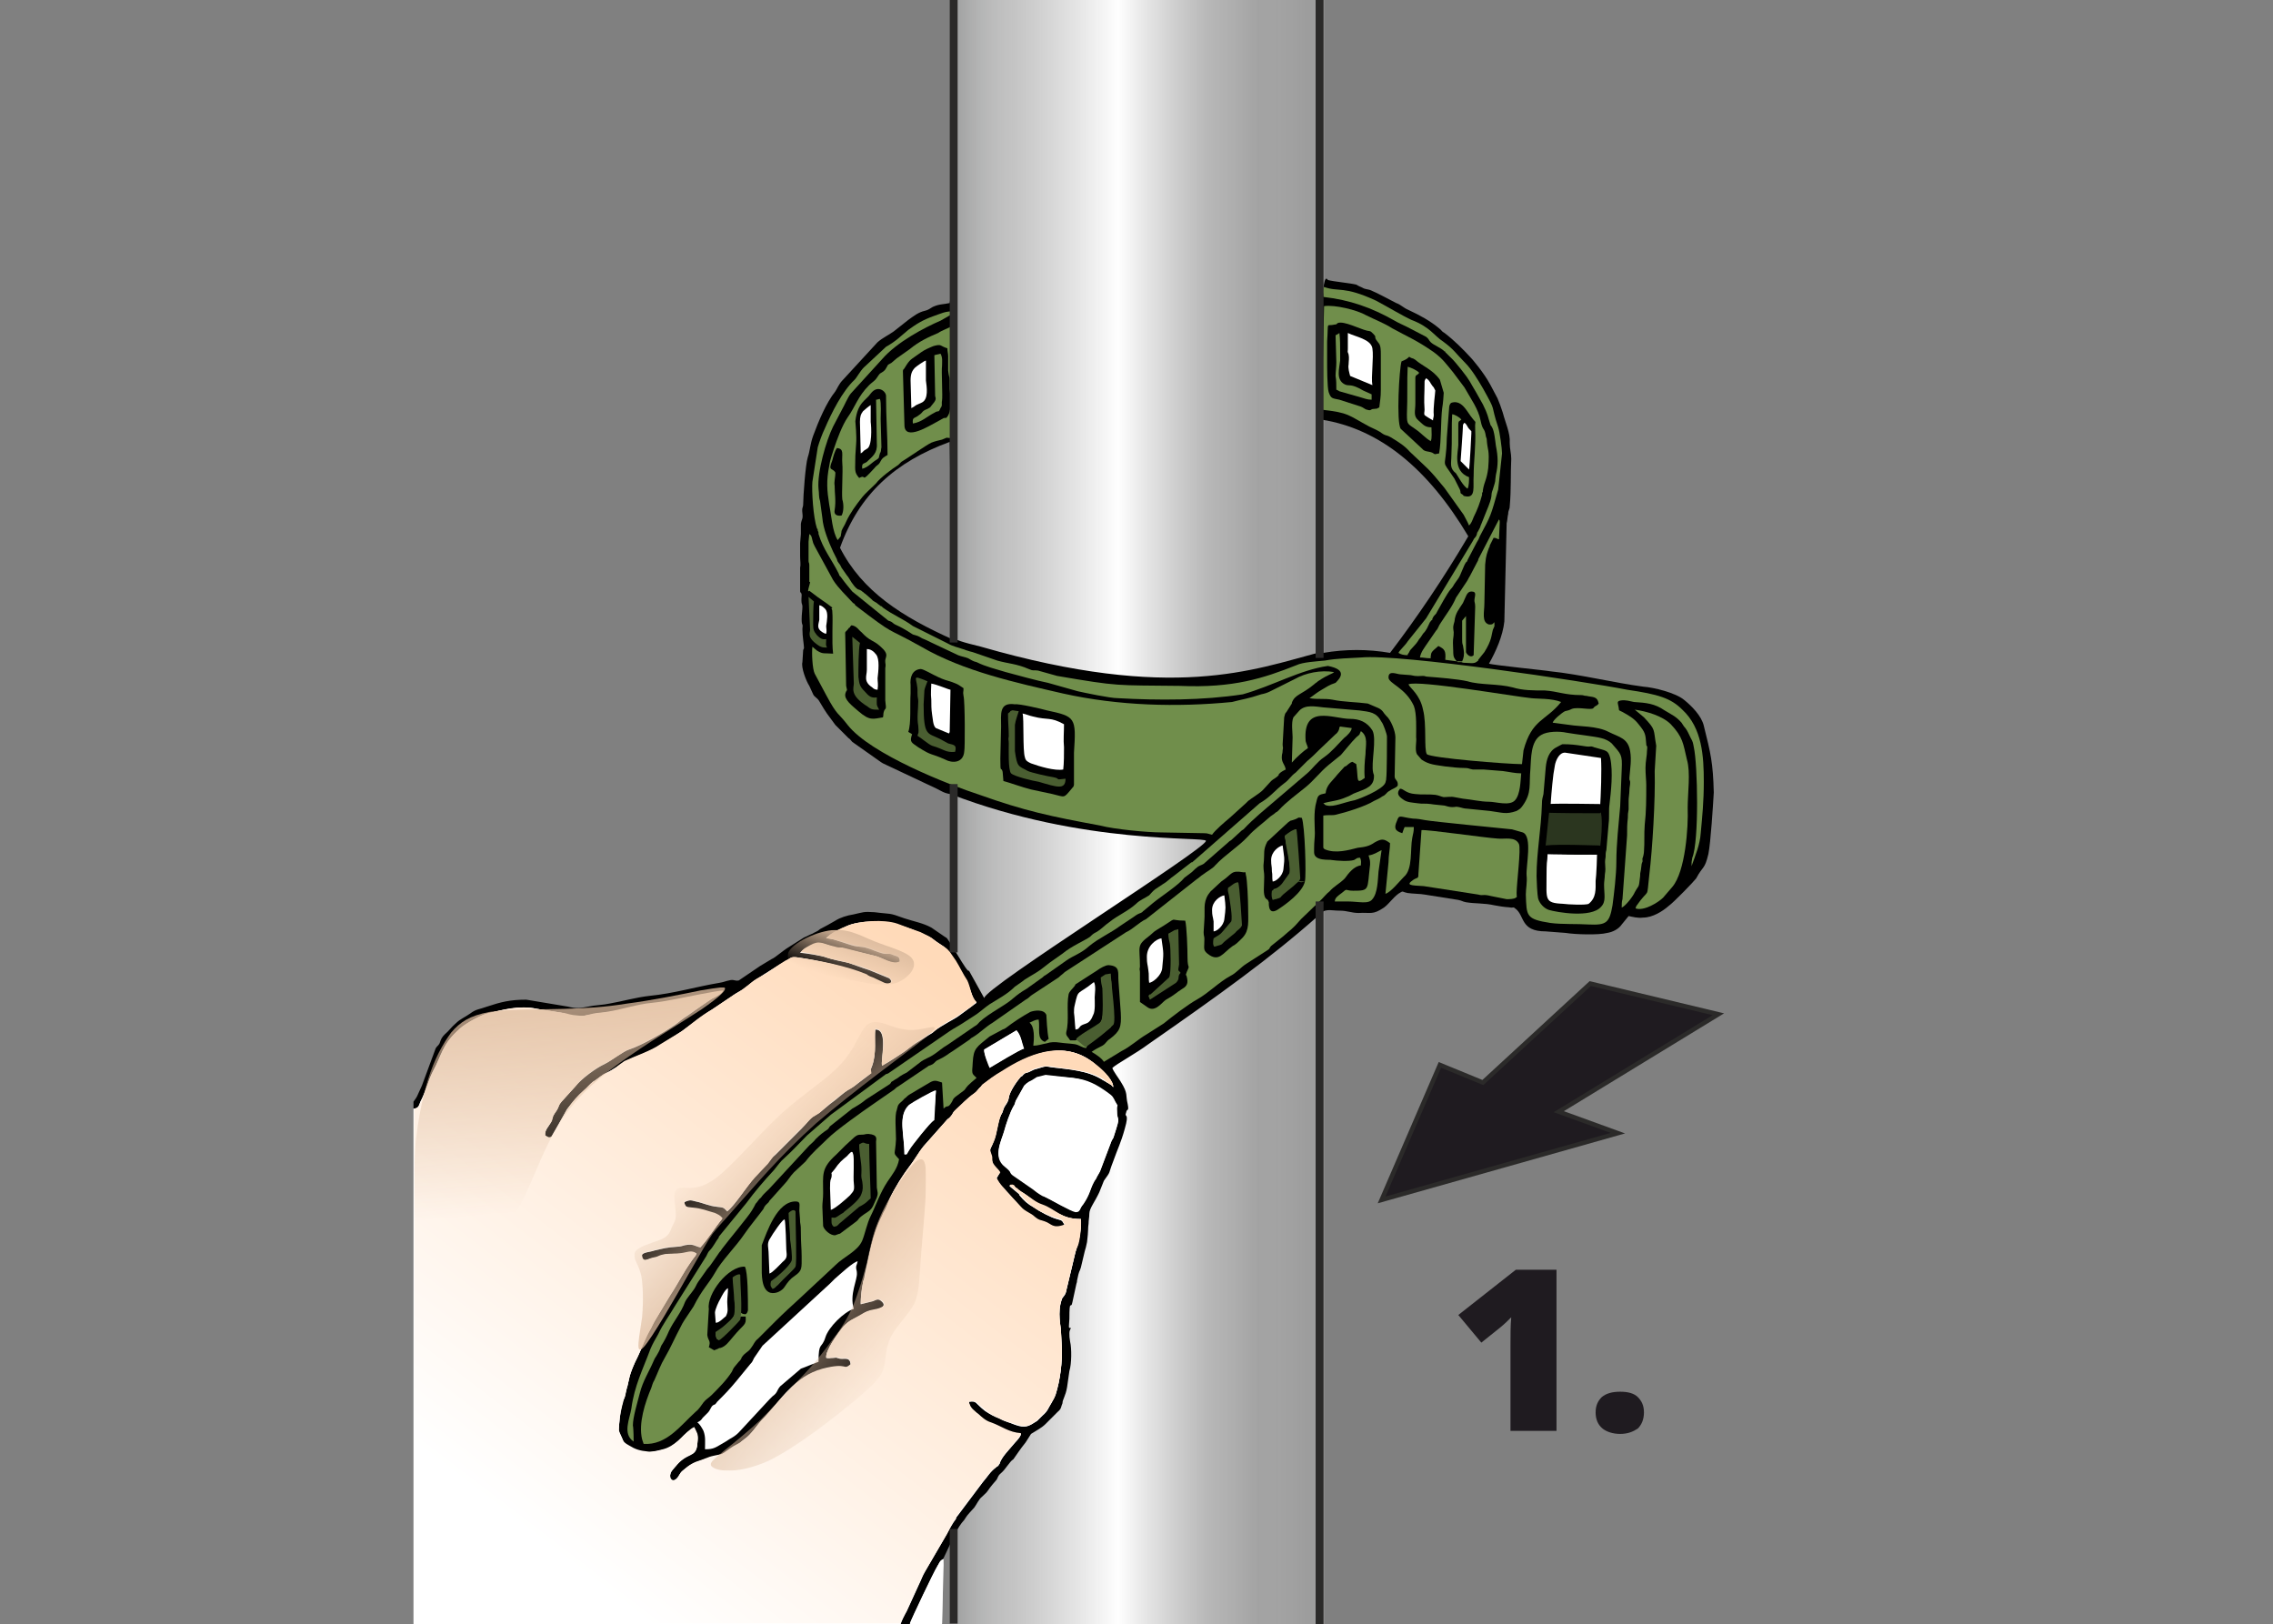 <?xml version="1.0" encoding="UTF-8"?>
<!DOCTYPE svg PUBLIC "-//W3C//DTD SVG 1.1//EN" "http://www.w3.org/Graphics/SVG/1.1/DTD/svg11.dtd">
<!-- Creator: CorelDRAW X8 -->
<svg xmlns="http://www.w3.org/2000/svg" xml:space="preserve" version="1.1" style="shape-rendering:geometricPrecision; text-rendering:geometricPrecision; image-rendering:optimizeQuality; fill-rule:evenodd; clip-rule:evenodd"
viewBox="0 0 2963 2117"
 xmlns:xlink="http://www.w3.org/1999/xlink">
 <rect x="0" y="0" width="2963" height="2117" fill="#808080" stroke="none"/>
 <defs>
  <style type="text/css">
   <![CDATA[
    .str1 {stroke:#2B2A29;stroke-width:7.62}
    .str0 {stroke:#2B2A29;stroke-width:5.76}
    .fil10 {fill:#FEFEFE}
    .fil11 {fill:#2B2A29}
    .fil7 {fill:#2B2A29}
    .fil5 {fill:#4A5E31}
    .fil6 {fill:#2B361F}
    .fil0 {fill:#1F1B20}
    .fil13 {fill:#DEBDA0}
    .fil2 {fill:black}
    .fil3 {fill:white}
    .fil4 {fill:#708E4B}
    .fil8 {fill:#1F1B20;fill-rule:nonzero}
    .fil12 {fill:url(#id8)}
    .fil9 {fill:url(#id9)}
    .fil1 {fill:url(#id10)}
   ]]>
  </style>
   <mask id="id0">
  <linearGradient id="id1" gradientUnits="userSpaceOnUse" x1="950.825" y1="1464.22" x2="1068.13" y2="1590.69">
   <stop offset="0" style="stop-opacity:0; stop-color:white"/>
   <stop offset="1" style="stop-opacity:1; stop-color:white"/>
  </linearGradient>
    <rect style="fill:url(#id1)" x="827" y="1332" width="392" height="427"/>
   </mask>
   <mask id="id2">
  <linearGradient id="id3" gradientUnits="userSpaceOnUse" x1="1099.31" y1="1280.31" x2="1120.99" y2="1218.33">
   <stop offset="0" style="stop-opacity:0; stop-color:white"/>
   <stop offset="1" style="stop-opacity:1; stop-color:white"/>
  </linearGradient>
    <rect style="fill:url(#id3)" x="1027" y="1212" width="164.96" height="71.43"/>
   </mask>
   <mask id="id4">
  <linearGradient id="id5" gradientUnits="userSpaceOnUse" x1="1171.28" y1="1798.23" x2="983.5" y2="1657.67">
   <stop offset="0" style="stop-opacity:0; stop-color:white"/>
   <stop offset="1" style="stop-opacity:1; stop-color:white"/>
  </linearGradient>
    <rect style="fill:url(#id5)" x="926" y="1511" width="281" height="406"/>
   </mask>
   <mask id="id6">
  <linearGradient id="id7" gradientUnits="userSpaceOnUse" x1="727.466" y1="1576.56" x2="696.05" y2="1235.33">
   <stop offset="0" style="stop-opacity:0; stop-color:white"/>
   <stop offset="1" style="stop-opacity:1; stop-color:white"/>
  </linearGradient>
    <rect style="fill:url(#id7)" x="540" y="1287" width="406" height="347"/>
   </mask>
  <linearGradient id="id8" gradientUnits="userSpaceOnUse" x1="1273.02" y1="1295.17" x2="717.83" y2="2021">
   <stop offset="0" style="stop-opacity:1; stop-color:peachpuff"/>
   <stop offset="1" style="stop-opacity:1; stop-color:white"/>
  </linearGradient>
  <linearGradient id="id9" gradientUnits="userSpaceOnUse" x1="9540.21" y1="1329.99" x2="10102" y2="1329.99">
   <stop offset="0" style="stop-opacity:1; stop-color:#5B5B5B"/>
   <stop offset="0.059" style="stop-opacity:1; stop-color:#9D9E9E"/>
   <stop offset="0.22" style="stop-opacity:0.698; stop-color:#E1E1E1"/>
   <stop offset="0.502" style="stop-opacity:1; stop-color:#FEFEFE"/>
   <stop offset="0.749" style="stop-opacity:0.588; stop-color:gainsboro"/>
   <stop offset="0.878" style="stop-opacity:0.639; stop-color:#B6B6B6"/>
   <stop offset="1" style="stop-opacity:1; stop-color:#9D9D9D"/>
  </linearGradient>
  <linearGradient id="id10" gradientUnits="userSpaceOnUse" xlink:href="#id9" x1="1213.36" y1="1058.32" x2="1700.96" y2="1058.32">
  </linearGradient>
 </defs>
 <g id="Ebene_x0020_1">
  <polygon class="fil0 str0" points="2109,1477 1801,1564 1877,1388 1933,1411 2073,1282 2240,1322 2032,1449 "/>
  <rect class="fil1" x="1238" width="488" height="2117"/>
  <path class="fil2" d="M539 1436l0 9c7,0 7,-4 9,-9 7,-13 10,-27 16,-39 12,-22 12,-34 31,-52l4 -4c0,0 0,0 0,0 8,-7 28,-18 36,-20 19,-4 41,-11 65,-6l32 5c5,1 7,3 14,4 17,1 14,0 27,-2 6,-1 10,-2 16,-2 22,-3 40,-10 62,-12 10,-1 21,-3 31,-5 10,-2 54,-11 60,-11 -2,4 -10,8 -15,10l-31 22c-5,3 -10,7 -15,11 -16,11 -43,27 -61,33 -7,2 -24,15 -32,19 -11,5 -30,19 -38,29l-19 21c-3,3 -2,4 -4,8 -2,3 -4,5 -5,8 -3,4 -2,6 -4,10 -3,6 -8,10 -8,17 3,2 5,5 9,2l20 -36c7,-9 14,-17 22,-24 4,-4 7,-8 12,-12 4,-2 9,-7 13,-9 5,-3 10,-5 14,-8 4,-2 11,-7 14,-9 14,-7 33,-13 47,-22 9,-6 18,-11 28,-18 13,-9 26,-20 39,-28l27 -18c5,-4 10,-6 14,-9 5,-3 9,-7 13,-10 5,-3 10,-6 14,-9 10,-6 17,-11 28,-17 7,-4 6,-6 16,-5 28,4 63,12 89,23 3,1 6,3 9,4l15 7c5,2 13,-1 6,-7l-22 -9c-4,-2 -12,-4 -14,-5l-17 -6c-9,-2 -20,-4 -29,-7 -4,-2 -28,-6 -34,-6 4,-5 6,-5 13,-9 13,-7 15,-3 33,2 3,0 5,0 9,1l43 10c9,2 23,13 32,8 0,-7 -2,-7 -8,-9 -6,-3 -7,-1 -13,-2 -9,-2 -16,-6 -24,-8 -4,-1 -9,-1 -14,-2 -9,-2 -28,-10 -37,-10 3,-5 21,-13 27,-16 15,-7 49,-8 66,-2l15 5c6,2 10,4 15,6 19,8 12,6 26,15 12,8 12,11 19,22 6,8 10,17 15,26 5,8 6,21 13,28 -3,2 -4,3 -8,6l-15 11c-5,4 -22,12 -32,20 -3,3 -4,3 -7,5l-16 10c-5,3 -10,7 -15,11 -9,6 -19,13 -30,19 -3,-4 9,-48 -9,-47 -2,13 2,30 -4,47 -3,9 -2,1 -2,10 -4,4 -9,7 -14,11 -4,3 -7,6 -13,9 -11,7 -16,13 -26,20l-12 10c-4,3 -4,3 -8,5 -7,4 -10,10 -17,17l-34 34c-5,4 -7,7 -11,12l-17 18c-10,12 -25,36 -35,44 -5,-5 -4,-5 -13,-6 -11,-1 -18,-5 -28,-7 -7,-2 -9,-2 -15,1 1,7 3,7 11,8 11,1 18,4 28,7 5,1 7,3 10,7 -10,12 -18,26 -28,37 -8,-2 -9,-5 -20,-3 -4,1 -6,2 -10,2 -14,1 -17,2 -30,5 -5,2 -16,2 -17,7 2,10 8,4 15,3 6,-1 5,-1 10,-3 9,-4 18,-2 28,-3 7,-1 12,-4 19,0 -2,4 -4,6 -7,10 -10,14 -17,29 -27,44l-20 33c-2,3 -4,8 -6,11 -7,11 -11,25 -17,37 -4,8 -10,21 -11,29 -2,6 -1,6 -3,12l-3 11c0,2 -1,3 -2,5 -3,11 -4,19 -5,32 -1,9 -1,6 2,13 4,7 2,9 10,14 9,5 15,7 25,8 5,0 22,-3 26,-5 7,-3 12,-8 18,-13 3,-4 12,-12 17,-14 4,9 5,9 4,22 -2,18 -13,9 -29,29 -2,3 -5,5 -6,9 -3,9 4,13 11,3 2,-4 2,-4 5,-7 9,-7 14,-10 23,-13 4,-1 5,-2 9,-3 6,-3 13,-3 19,-5 4,-2 10,-7 15,-10 14,-8 5,-3 14,-10 9,-6 16,-17 23,-25 11,-11 26,-30 34,-38 13,-13 26,-23 45,-28 34,-9 25,3 37,-6 -1,-11 -8,-7 -14,-8 -6,-1 -2,-2 -9,-1 -5,0 -5,1 -9,0 -1,-10 15,-32 22,-40 8,-10 14,-10 24,-16 5,-4 9,-5 15,-6 5,-1 19,-4 12,-11 -4,-4 -6,-4 -12,-1l-16 4c0,-9 1,-20 3,-28 0,-3 2,-5 2,-9 6,-26 10,-53 23,-78 1,-3 2,-5 3,-7 3,-5 5,-11 7,-16 6,-13 17,-30 25,-41 7,-9 12,-18 19,-27l31 -35c3,-2 4,-3 6,-6 2,-3 2,-4 5,-6 7,-7 15,-15 23,-21 5,-3 6,-6 10,-10l1 -1c8,-7 17,-13 26,-18 34,-22 77,-41 115,-15 4,3 8,6 12,10 6,4 19,18 18,25 -3,-4 -2,-2 -6,-5 -4,-2 -3,-2 -7,-4 -20,-13 -44,-14 -68,-17 -9,-2 -10,0 -18,2 -4,1 -4,1 -8,3 -7,4 -6,0 -12,7 -1,0 -1,0 -1,0 -6,7 -15,20 -16,28 -1,7 -5,9 -7,15 -1,3 -1,4 -3,7 -5,10 -5,24 -10,35 -4,12 -6,8 -3,19 1,3 0,4 2,9 2,6 7,7 9,13l-4 7c5,10 9,13 16,20l16 18c5,6 12,8 18,13 6,5 8,4 13,6 9,3 9,10 26,4 -4,-6 -2,-6 -10,-8 -8,-2 -23,-10 -30,-15 -9,-5 -13,-9 -19,-16 0,-1 -1,-2 -1,-2l-12 -10c2,-2 0,-2 4,-1 3,0 2,1 4,3 0,1 1,1 1,1 4,4 8,5 12,8 7,5 13,11 21,14 18,6 25,18 51,18 1,8 -2,28 -5,36 -1,4 -2,6 -3,11l-11 46c-1,7 -5,8 -6,12 -6,17 -1,36 -1,41l1 20c1,21 -2,44 -8,63 -2,5 -3,6 -5,10 -5,8 -5,11 -12,17 -2,2 -5,5 -7,7 -11,7 -15,10 -29,5 -7,-3 -13,-4 -20,-8 -8,-3 -13,-6 -19,-10 -14,-11 -10,-13 -21,-12 1,10 6,12 12,16 5,5 9,10 16,12 15,5 24,13 40,14 -1,5 -8,11 -11,15 -5,6 -15,16 -17,24l-1 1c0,1 -1,2 -3,3 -9,7 -11,12 -18,20l-33 44c-1,1 -2,2 -2,4 -5,7 -8,13 -12,20l-28 48c-4,7 -5,11 -8,17l-16 35c-3,5 -7,13 -8,17l12 0c3,-8 31,-67 36,-75 2,-4 3,-8 7,-9 14,-29 18,-41 28,-52 4,-6 2,-4 13,-16 3,-4 6,-11 10,-14 11,-10 4,-5 18,-21 3,-3 2,-6 7,-10 6,-5 11,-15 16,-18 5,-7 8,-12 16,-22l7 -11c8,-5 14,-8 19,-13l16 -16c5,-4 4,-7 6,-11 0,-5 4,-9 6,-21l3 -21c3,-9 3,-30 1,-38 -1,-6 -1,-7 -1,-11 0,-5 2,-6 2,-7 -3,-1 -3,3 -2,-12 0,-28 2,-11 4,-22l5 -23c0,-1 1,-2 1,-5 3,-15 3,-10 5,-17l5 -21c1,-3 2,-7 3,-12 2,-16 1,-18 2,-24 0,-5 1,-8 1,-13 0,-7 7,-15 13,-28l6 -15c10,-14 5,-7 12,-25 6,-17 10,-24 15,-42 7,-24 -1,-14 2,-22 1,-6 4,0 2,-11 -3,-12 1,-13 -9,-29 -3,-5 -10,-14 -11,-18 5,-5 31,-19 47,-31 92,-64 159,-112 221,-167 9,-11 15,-7 29,-7 9,0 15,3 24,3 16,-1 18,3 33,-7 7,-5 14,-16 22,-20 3,-2 3,0 9,1 7,1 17,1 22,2l44 7c5,1 5,2 10,3 12,2 24,1 37,4 16,3 16,2 22,3 5,0 2,-1 5,1 13,9 6,30 40,30l26 2c12,2 43,3 54,0 7,-1 15,-5 19,-11l9 -11c5,1 12,3 19,2 12,0 25,-8 33,-15 7,-5 33,-32 36,-36 9,-17 11,-11 16,-32 3,-15 6,-63 7,-80 -1,-39 -4,-51 -13,-87 -3,-13 -16,-26 -26,-34 -11,-9 -39,-16 -53,-17 -38,-5 -82,-16 -121,-20 -4,-1 -75,-8 -80,-10 9,-16 18,-36 20,-55l3 -128c1,-3 1,-9 2,-12 0,-5 2,-6 2,-10 2,-21 1,-42 2,-62 0,-7 -2,-13 -2,-21 1,-12 -6,-27 -9,-39 -3,-9 -4,-12 -7,-19l-9 -17c-9,-17 -25,-35 -25,-35 -11,-12 -22,-23 -35,-33 -4,-2 -3,-3 -7,-6 -12,-10 -25,-17 -40,-24 -7,-3 -10,-7 -16,-9 -12,-6 -22,-12 -34,-17 -3,-1 -7,-1 -10,-3 -2,-1 -5,-2 -8,-4 -8,-2 -30,-4 -37,-6 -9,-15 -9,67 -8,182 75,12 138,63 191,152 -33,56 -67,106 -102,152 -29,-5 -58,-5 -87,0 0,-67 -1,-123 -2,-169 0,56 0,114 -2,168 -87,23 -192,65 -442,-7 -3,-1 -27,-6 -36,-11l0 2c-67,-30 -119,-63 -148,-120 25,-70 72,-112 143,-138l2 129c3,-226 8,-376 -2,-310 -9,2 -13,1 -22,5 -5,3 -6,4 -10,5 -9,2 -15,7 -22,12l-19 15c-7,5 -14,8 -21,14l-46 50c-4,4 -7,11 -9,14 -12,15 -22,39 -29,58 -4,11 -4,19 -7,28 -3,9 -6,51 -6,61 0,5 -2,4 -1,12 1,8 -1,7 -2,14 0,5 0,9 0,13l-1 12c0,4 0,12 0,17 0,6 1,11 0,15l0 31c1,3 2,1 2,5 -1,13 1,10 1,15 0,4 -1,10 -1,16 0,10 2,4 1,13 0,10 2,20 2,24 0,0 0,1 0,1 -2,6 0,-3 -1,2l-1 16c-2,7 5,25 9,31l5 11c2,4 5,4 8,9 10,17 10,16 21,31l17 17c2,1 3,3 5,5l34 24c3,2 4,3 6,4l70 33c6,3 10,6 18,7 174,67 333,55 333,61 1,10 -290,192 -289,205l-20 -36c-1,6 -28,-45 -30,-43l-19 -13c-11,-6 -23,-8 -35,-12 -22,-8 -16,-5 -39,-8 -15,-1 -14,0 -28,3 -7,1 -17,4 -23,8 -7,4 -14,8 -20,11 -3,3 -7,4 -10,6 -3,1 -6,3 -11,5l-19 12c-10,6 -18,14 -23,16l-10 6c-2,1 -3,2 -5,3l-28 19c-6,1 -6,-2 -13,0 -5,1 -6,2 -12,3 -30,5 -60,14 -91,17 -18,2 -35,7 -52,10 -9,2 -19,2 -28,4 -11,2 -15,3 -27,0l-54 -9c-21,0 -33,3 -51,9 -11,4 -14,3 -22,9 -7,5 -13,7 -19,13 -5,4 -9,10 -14,14 -4,4 -5,6 -7,12 -3,5 -4,3 -6,9l-17 46c-2,4 -3,7 -5,11 -2,5 -4,7 -6,10z"/>
  <path class="fil3" d="M539 1445l0 672 635 0c1,-4 5,-12 8,-17l16 -35c3,-6 4,-10 8,-17l28 -48c4,-7 6,-13 12,-20 0,-2 1,-3 2,-4l33 -44c7,-8 9,-13 18,-20 2,-1 3,-2 3,-3l1 -1c2,-8 12,-18 17,-24 3,-4 10,-10 11,-15 -16,-1 -25,-9 -40,-14 -7,-2 -11,-7 -16,-12 -6,-4 -11,-6 -12,-16 11,-1 7,1 21,12 6,4 11,7 19,10 7,4 13,5 20,8 14,5 18,2 29,-5 2,-2 5,-5 7,-7 7,-6 7,-9 12,-17 2,-4 3,-5 5,-10 6,-19 9,-42 8,-63l-1 -20c0,-5 -5,-24 1,-41 1,-4 5,-5 6,-12l11 -46c1,-5 2,-7 3,-11 3,-8 6,-28 5,-36 -26,0 -33,-12 -51,-18 -8,-3 -14,-9 -21,-14 -4,-3 -8,-4 -12,-8 0,0 -1,0 -1,-1 -2,-2 -1,-3 -4,-3 -4,-1 -2,-1 -4,1l12 10c0,0 1,1 1,2 6,7 10,11 19,16 7,5 22,13 30,15 8,2 6,2 10,8 -17,6 -17,-1 -26,-4 -5,-2 -7,-1 -13,-6 -6,-5 -13,-7 -18,-13l-16 -18c-7,-7 -11,-10 -16,-20l4 -7c-2,-6 -7,-7 -9,-13 -2,-5 -1,-6 -2,-9 -3,-11 -1,-7 3,-19 5,-11 5,-25 10,-35 2,-3 2,-4 3,-7 2,-6 6,-8 7,-15 1,-8 10,-21 16,-28 0,0 0,0 1,0 6,-7 5,-3 12,-7 4,-2 4,-2 8,-3 8,-2 9,-4 18,-2 24,3 48,4 68,17 4,2 3,2 7,4 4,3 3,1 6,5 1,-7 -12,-21 -18,-25 -4,-4 -8,-7 -12,-10 -38,-26 -81,-7 -115,15 -9,5 -18,11 -26,18l-1 1c-4,4 -5,7 -10,10 -8,6 -16,14 -23,21 -3,2 -3,3 -5,6 -2,3 -3,4 -6,6l-31 35c-7,9 -12,18 -19,27 -8,11 -19,28 -25,41 -2,5 -4,11 -7,16 -1,2 -2,4 -3,7 -13,25 -17,52 -23,78 0,4 -2,6 -2,9 -2,8 -3,19 -3,28l16 -4c6,-3 8,-3 12,1 7,7 -7,10 -12,11 -6,1 -10,2 -15,6 -10,6 -16,6 -24,16 -7,8 -23,30 -22,40 4,1 4,0 9,0 7,-1 3,0 9,1 6,1 13,-3 14,8 -12,9 -3,-3 -37,6 -19,5 -32,15 -45,28 -8,8 -23,27 -34,38 -7,8 -14,19 -23,25 -9,7 0,2 -14,10 -5,3 -11,8 -15,10 -6,2 -13,2 -19,5 -4,1 -5,2 -9,3 -9,3 -14,5 -23,13 -3,3 -3,3 -5,7 -7,10 -14,6 -11,-3 1,-4 4,-6 6,-9 16,-20 27,-11 29,-29 1,-13 0,-13 -4,-22 -5,2 -14,10 -17,14 -6,5 -11,10 -18,13 -4,2 -21,5 -26,5 -10,-1 -16,-3 -25,-8 -8,-5 -6,-7 -10,-14 -3,-7 -3,-4 -2,-13 1,-13 2,-21 5,-32 1,-2 2,-3 2,-5l3 -11c2,-6 1,-6 3,-12 1,-8 7,-21 11,-29 6,-12 10,-26 17,-37 2,-3 4,-8 6,-11l20 -33c10,-15 17,-30 27,-44 3,-4 5,-6 7,-10 -7,-4 -12,-1 -19,0 -10,1 -19,-1 -28,3 -5,2 -4,2 -10,3 -7,1 -13,7 -15,-3 1,-5 12,-5 17,-7 13,-3 16,-4 30,-5 4,0 6,-1 10,-2 11,-2 12,1 20,3 10,-11 18,-25 28,-37 -3,-4 -5,-6 -10,-7 -10,-3 -17,-6 -28,-7 -8,-1 -10,-1 -11,-8 6,-3 8,-3 15,-1 10,2 17,6 28,7 9,1 8,1 13,6 10,-8 25,-32 35,-44l17 -18c4,-5 6,-8 11,-12l34 -34c7,-7 10,-13 17,-17 4,-2 4,-2 8,-5l12 -10c10,-7 15,-13 26,-20 6,-3 9,-6 13,-9 5,-4 10,-7 14,-11 0,-9 -1,-1 2,-10 6,-17 2,-34 4,-47 18,-1 6,43 9,47 11,-6 21,-13 30,-19 5,-4 10,-8 15,-11l16 -10c3,-2 4,-2 7,-5 10,-8 27,-16 32,-20l15 -11c4,-3 5,-4 8,-6 -7,-7 -8,-20 -13,-28 -5,-9 -9,-18 -15,-26 -7,-11 -7,-14 -19,-22 -14,-9 -7,-7 -26,-15 -5,-2 -9,-4 -15,-6l-15 -5c-17,-6 -51,-5 -66,2 -6,3 -24,11 -27,16 9,0 28,8 37,10 5,1 10,1 14,2 8,2 15,6 24,8 6,1 7,-1 13,2 6,2 8,2 8,9 -9,5 -23,-6 -32,-8l-43 -10c-4,-1 -6,-1 -9,-1 -18,-5 -20,-9 -33,-2 -7,4 -9,4 -13,9 6,0 30,4 34,6 9,3 20,5 29,7l17 6c2,1 10,3 14,5l22 9c7,6 -1,9 -6,7l-15 -7c-3,-1 -6,-3 -9,-4 -26,-11 -61,-19 -89,-23 -10,-1 -9,1 -16,5 -11,6 -18,11 -28,17 -4,3 -9,6 -14,9 -4,3 -8,7 -12,10 -5,3 -10,5 -15,9l-27 18c-13,8 -26,19 -39,28 -10,7 -19,12 -28,18 -14,9 -33,15 -47,22 -3,2 -10,7 -14,9 -4,3 -9,5 -14,8 -4,2 -9,7 -13,9 -5,4 -8,8 -12,12 -8,7 -15,15 -22,24l-20 36c-4,3 -6,0 -9,-2 0,-7 5,-11 8,-17 2,-4 1,-6 4,-10 1,-3 3,-5 5,-8 2,-4 1,-5 4,-8l19 -21c8,-10 27,-24 38,-29 8,-4 25,-17 32,-19 18,-6 45,-22 61,-33 5,-4 10,-8 15,-11l31 -22c5,-2 13,-6 15,-10 -6,0 -50,9 -60,11 -10,2 -21,4 -31,5 -22,2 -40,9 -62,12 -6,0 -10,1 -16,2 -13,2 -10,3 -27,2 -7,-1 -9,-3 -14,-4l-32 -5c-24,-5 -46,2 -65,6 -8,2 -28,13 -35,20 -1,0 -1,0 -1,1l-4 3c-19,18 -19,30 -31,52 -6,12 -9,26 -16,39 -2,5 -2,9 -9,9z"/>
  <path class="fil4" d="M839 1882c30,2 48,-24 68,-42 4,-3 7,-8 10,-12 3,-4 7,-6 11,-10 9,-9 19,-19 26,-30 1,-2 2,-5 4,-7l5 -6c2,-2 3,-3 4,-6 5,-7 8,-6 12,-12 4,-5 4,-8 9,-12l22 -22c11,-11 22,-21 34,-32l44 -41c1,-1 0,0 1,-1 11,-11 29,-18 35,-32 4,-10 6,-22 11,-32 7,-14 12,-30 22,-45 6,-9 13,-17 15,-29 -9,-10 -5,-4 -4,-26 0,-11 -2,-31 1,-38 2,-5 -2,6 1,-4 1,-5 5,-6 9,-11 3,-2 3,-3 6,-5l27 -16c7,-4 9,-2 16,0l2 34c6,-6 5,1 11,-9 2,-4 1,-3 4,-6l12 -9c2,-2 2,-4 9,-10l7 -6 -4 -4c-3,-3 -1,-10 -1,-16 1,-19 5,-20 22,-34l15 -8c3,-2 3,-1 6,-3 9,-7 21,-15 32,-21 5,-2 18,-4 21,4 0,1 1,23 3,31l-5 4c-11,-4 -6,-17 -8,-29 -5,0 -7,2 -12,4 7,5 6,21 5,30 6,0 11,-2 17,-3 6,-2 11,-2 18,-1 7,1 12,1 19,2 6,1 10,5 15,5 3,-8 0,-4 7,-8l25 -19c0,-11 4,-25 1,-35 -2,-10 1,-18 -1,-28l-1 -3c-2,-6 -8,0 -12,2 4,8 5,47 1,55 -2,4 -5,6 -8,9 -7,4 -15,7 -21,13 -6,5 -2,4 -12,4 -3,-5 -6,-6 -5,-11 4,-15 0,-34 3,-49 1,-4 5,-7 8,-11 0,0 1,-2 1,-2l28 -18c4,-3 11,-7 15,-7 16,1 12,10 13,21l3 41c1,19 -1,24 -14,34 -5,3 -5,6 -10,9 -4,2 -10,5 -14,8 5,3 13,8 16,13l23 -14c12,-6 21,-15 33,-22l22 -14c11,-9 32,-25 43,-31 16,-9 29,-23 44,-31 8,-4 13,-11 21,-16l28 -18c3,-2 1,-2 4,-5l15 -12c11,-10 11,-8 24,-23l27 -26c4,-4 6,-7 10,-10 6,-7 13,-10 20,-17 5,-7 12,-16 21,-17 0,-4 1,-5 -1,-10 -5,0 -4,1 -8,3 -7,2 -22,1 -29,0 -2,-1 -23,2 -23,-10 0,-1 0,-4 0,-5 0,-9 1,-14 1,-20 0,-9 -2,-28 2,-41 2,-9 3,-9 12,-11 1,-11 9,-16 15,-24l10 -11c1,0 1,0 1,0 3,-2 5,-5 9,-6l5 3c3,20 -1,27 11,18 -1,-10 0,-22 1,-31 0,-11 4,-23 -6,-30 -3,6 0,3 -6,8 -7,7 -13,15 -20,23l-16 13c-11,9 -19,20 -30,29 -11,9 -25,19 -35,30 -2,2 -2,2 -4,3 -3,3 -6,4 -9,7 -9,8 -19,15 -27,24 -13,14 -30,24 -43,38 -3,4 -11,8 -16,12 -2,1 -6,5 -8,6l-66 52c-9,4 -17,13 -26,17l-80 52c-3,3 -5,4 -8,7l-35 23c-3,2 -4,4 -8,6l-43 30c-10,6 -16,13 -26,19 -2,1 -2,1 -4,3l-22 15c-3,2 -5,3 -9,6 -3,2 -5,3 -9,5 -5,2 -4,3 -8,6 -2,1 -4,2 -5,2l-40 27c-4,2 -3,3 -8,6l-26 18c-13,9 -47,33 -58,44 -10,10 -20,18 -29,30l-15 14c-5,5 -8,11 -13,16l-17 19c-2,2 -2,2 -3,4 -3,3 -5,4 -7,9 -5,7 -19,24 -25,33 -10,15 -30,35 -38,50 -8,14 -17,22 -28,44l-12 18c-2,3 -3,5 -5,9 -7,13 -13,27 -20,39 -6,10 -9,19 -14,30 -2,3 -3,7 -4,10 -8,19 -17,46 -12,67 1,3 1,3 2,6z"/>
  <path class="fil4" d="M1054 706l0 25c0,3 1,2 1,6l0 22c4,-5 -5,16 0,11 18,14 20,14 30,22 -4,6 0,-3 0,6 1,10 -1,38 1,54 -12,-1 -13,1 -21,-4l-6 -5c-1,8 0,29 3,35l15 28c15,28 15,22 28,39 30,38 132,78 172,91 59,21 92,28 157,40 19,5 62,9 80,9l55 1c6,0 6,1 11,2 4,-6 17,-17 23,-22l21 -19c1,-1 2,-2 3,-3 5,-4 15,-10 19,-14l11 -12c3,-3 7,-4 10,-8 0,0 0,0 0,-1 3,-3 5,-4 9,-6 -1,-7 -6,-9 -5,-18 0,-2 1,-3 1,-7 1,-5 0,-3 0,-8l2 -35c1,-4 1,-5 3,-7l7 -11c0,0 0,0 0,-1 0,0 0,0 0,0 4,-11 12,-10 29,-24 2,-2 3,-2 5,-4 15,-10 18,-9 21,-12 -17,-3 -37,1 -51,9l-32 16c-4,2 -7,3 -12,4 -18,6 -23,6 -38,10 -72,7 -148,5 -220,-11 -61,-14 -130,-29 -185,-61 -50,-28 -31,-12 -86,-54 -1,-2 -1,-2 -3,-3 -9,-10 -19,-19 -26,-30l-24 -44c-2,-4 -2,-4 -3,-8 -1,-4 -1,-6 -4,-8l-1 10z"/>
  <path class="fil4" d="M1457 910c53,3 111,3 163,-5 39,-11 75,-32 111,-37 26,5 16,16 10,22 -9,3 -11,5 -18,9 -7,4 -10,7 -16,11 11,2 19,0 30,2 14,3 31,3 46,5l14 6c6,3 6,6 10,10 6,5 12,20 12,28l-1 51c0,5 5,5 4,12 -2,3 -7,4 -11,7 -4,2 -4,5 -9,7 -4,3 -7,4 -11,6 -11,7 -37,15 -50,18 -4,1 -11,0 -16,1l0 42c2,2 0,1 2,2 14,6 31,1 43,-2 9,-1 15,-2 22,-7 9,-5 12,-5 20,1 0,8 -2,16 -2,25l-4 41c7,-2 18,-16 24,-22 12,-10 8,-36 11,-51 1,-6 2,-7 2,-14l-12 0c-1,2 -2,5 -3,8 -10,-3 -11,-7 -7,-16 3,-9 4,-5 21,-3 5,0 11,1 16,2 11,2 94,10 113,12l14 4c13,5 4,44 5,56 1,9 -1,17 -1,25 1,28 0,32 32,37 15,2 35,1 50,2 23,1 27,-2 31,-25 2,-15 5,-40 5,-56 0,-24 3,-50 5,-73l2 -48c1,-20 -1,-20 -13,-34 -3,-3 -9,-6 -14,-7 -7,-2 -34,-5 -45,-7 -9,-2 -25,-2 -33,3 -14,8 -13,31 -14,44 -2,21 2,31 -10,48 -3,4 -3,4 -8,7 -14,5 -19,2 -35,0l-30 -3c-3,0 -6,-1 -10,-2 -5,-1 -4,0 -9,0 -3,0 -7,-1 -10,-2 -8,-1 -12,-1 -18,-2 -7,-1 -11,0 -17,-1 -7,-1 -14,-1 -19,-5 -6,-4 -9,-8 -4,-14 5,0 7,6 20,7 8,1 18,0 26,1 6,1 6,2 11,3 4,0 10,-1 14,0l11 2c11,1 23,4 34,4 9,0 27,6 34,-2 7,-8 7,-25 8,-35 -8,0 -16,-2 -24,-3l-25 -2c-5,0 -10,0 -14,0 -6,-1 -5,-2 -11,-2 -7,0 -17,-1 -25,-2 -12,-2 -21,-2 -31,-9l-6 -7c-3,-6 0,-17 -1,-22 0,-10 1,-31 -3,-41 -11,-24 -33,-29 -33,-37 0,-10 11,-4 16,-4l13 1c8,2 11,1 16,1 3,0 3,1 6,1 13,1 39,3 52,6 16,5 40,3 59,8 13,4 27,4 42,4 16,1 26,6 47,6 4,0 3,1 7,1 8,2 14,0 16,10 -3,4 -4,2 -7,6 -3,3 -20,-2 -28,1 -4,2 -5,2 -9,3 -4,2 -15,11 -16,15l23 3c11,2 35,1 50,9 14,7 25,8 28,25 2,12 0,22 -1,35 0,6 1,1 1,6 0,4 -1,6 -1,11 0,3 -1,9 -1,12l0 12c-1,6 -1,6 -1,11 -1,9 -1,13 -1,23l-6 83c-1,3 -1,7 -1,11 5,-2 15,-15 17,-20 6,-11 5,-4 7,-21 0,-4 0,-3 1,-8l1 -8c2,-6 1,-1 1,-7 1,-2 2,-7 2,-9 1,-13 0,-22 1,-35 2,-17 2,-34 2,-52 0,-5 -1,-14 -1,-22 0,-9 2,-16 2,-23 1,-8 -1,-4 -1,-8 -1,-13 -1,-15 -10,-26 -6,-8 -14,-12 -21,-16 -6,-3 -4,-1 -5,-6 -1,-6 -3,-8 3,-9 6,-1 12,1 17,2 16,1 27,2 40,11 10,6 15,8 22,16 2,3 3,5 5,7 3,4 4,7 7,13 3,5 3,7 4,12 5,22 7,122 -2,144 -1,5 -1,6 -1,11 5,-14 11,-28 12,-43 2,-22 4,-41 4,-67 0,-33 -2,-70 -28,-94 -15,-15 -31,-20 -72,-26 -56,-11 -296,-47 -347,-42 -15,1 -31,1 -47,4 -10,1 -29,2 -37,6 -43,17 -82,30 -152,27 -85,-1 -78,1 -160,-13l-25 -7c-7,-1 -5,1 -12,-2 -16,-7 -27,-7 -41,-11l-32 -11c-4,-1 -4,-1 -7,-2 -4,-1 -2,-1 -6,-2 -6,-2 -14,-4 -19,-7l-46 -23c-12,-9 -27,-15 -39,-24 -2,-2 -2,-2 -3,-2 -2,-2 -3,-2 -5,-4 -2,-1 -3,-2 -5,-3 -2,-2 0,0 -2,-2l-8 -7c-2,-1 -2,-2 -4,-3 -1,-1 -1,-1 -3,-2l-3 -1c-4,-3 -5,-5 -8,-9 -2,-3 -4,-7 -6,-9l-7 -10c-3,-7 -5,-6 -6,-11l-5 -10c-6,-13 -13,-30 -14,-44l-3 -22c-2,-6 -1,-9 -2,-16 -2,-21 10,-63 19,-81l11 -21c4,-7 8,-17 12,-22l41 -45c19,-22 55,-41 76,-50l14 -8c4,-1 2,1 4,-4 -11,-1 -18,3 -27,6 -14,5 -22,10 -33,18 -11,9 -15,14 -29,22l-29 27c-5,5 -9,13 -12,16 -16,15 -30,43 -39,64 -3,6 -7,17 -9,24l-7 45c-1,12 1,46 6,61 1,0 1,2 1,3 1,1 1,2 1,4 6,20 17,33 26,51 2,4 0,2 3,5 5,7 10,13 15,19l47 38c7,2 4,3 11,6 11,5 19,11 21,12 7,2 7,2 12,5 5,2 7,3 11,5l36 17c5,2 8,2 13,4 4,2 6,4 11,5 12,6 25,9 38,13 11,3 44,12 55,14l39 11c9,2 42,9 52,9z"/>
  <path class="fil4" d="M1723 534c36,4 34,7 62,22 4,2 9,4 14,7 8,6 7,3 14,7 10,6 18,11 25,19 24,23 23,20 45,47l25 35c3,6 5,9 7,14 3,-3 4,-6 6,-11 5,-10 8,-18 11,-29 0,-1 0,-2 0,-3 1,0 1,-1 1,-2 0,0 0,-1 0,-1 2,-12 5,-13 7,-29 2,-26 -1,-21 -2,-38l-1 -3c-2,-13 -4,-6 -7,-21 -3,-15 -12,-27 -21,-43l-15 -20c-10,-12 -13,-17 -25,-26 -23,-16 -34,-20 -54,-31 -11,-7 -22,-11 -34,-17 -12,-7 -41,-14 -55,-12l-3 135z"/>
  <path class="fil4" d="M1092 704l4 -5c0,-2 1,-5 1,-7 2,-5 4,-7 6,-12 5,-11 13,-22 21,-32 5,-6 9,-9 18,-18 5,-7 21,-19 29,-24l4 -4c10,-6 31,-21 39,-25 5,-2 10,-3 14,-4 10,-4 2,-2 14,-2l-1 -146c-3,2 -14,6 -18,9 -12,5 -25,11 -37,21l-17 12c-2,2 -5,4 -7,6 -7,4 -3,1 -7,7 -2,4 -5,5 -8,7 -2,2 -4,6 -6,8 -3,3 -5,4 -8,7 -15,15 -18,28 -28,42 -7,10 -14,29 -18,41 -2,7 -5,14 -6,22 -4,20 -3,32 0,51 3,15 4,35 11,46z"/>
  <path class="fil3" d="M1363 1402c-19,5 -6,0 -18,7 -2,1 -2,1 -4,2 -4,2 -3,2 -6,5l-11 19c-1,4 -1,5 -3,8 -4,6 -10,24 -12,32 -3,11 -16,33 1,46 10,8 5,7 10,11l26 18c4,3 6,5 13,9l3 1c8,4 34,19 40,20 7,0 4,-4 10,-10 9,-13 9,-20 14,-29 2,-4 3,-4 4,-7 1,-2 3,-5 4,-7l15 -40c2,-4 2,-2 3,-6 10,-31 4,-15 4,-34 -1,-9 3,-1 -2,-10 -4,-6 -3,-7 -10,-12 -14,-10 -26,-17 -46,-20l-35 -3z"/>
  <path class="fil2" d="M2003 1142c0,5 1,25 2,29 2,7 8,13 14,15 10,3 55,11 68,-4 7,-7 4,-16 4,-29 0,-4 1,-9 1,-13 2,-12 -1,-12 1,-23 0,-3 0,-6 1,-9l3 -35c1,-7 0,-18 1,-24 2,-17 5,-43 1,-61 -3,-11 -5,-9 -21,-14 -1,0 1,0 -3,-1 -2,0 -1,0 -2,0 -6,1 -15,-3 -36,-3 -1,0 -6,3 -8,4 -10,5 -13,16 -14,26l-3 35c-1,5 -2,6 -2,13 -1,33 -7,63 -7,94z"/>
  <path class="fil4" d="M826 1879c0,0 0,-17 -1,-21 0,-11 6,-30 9,-42 4,-16 12,-28 18,-42 2,-5 3,-5 5,-9 3,-5 3,-6 5,-11 4,-6 7,-12 10,-19 6,-13 16,-24 21,-38 3,-6 8,-11 12,-17 2,-3 3,-6 5,-9l12 -17c2,-2 5,-6 7,-9l9 -13c2,-2 1,-1 3,-4 9,-12 35,-43 39,-50 2,-3 4,-7 5,-9 3,-3 4,-6 7,-8 4,-6 9,-9 14,-15l49 -53c3,-3 6,-5 8,-8 6,-6 10,-9 16,-13 2,-2 2,-3 3,-4l29 -23c7,-4 12,-7 18,-12l31 -20c3,-3 0,-2 4,-4 4,-3 4,-2 9,-6 3,-2 5,-3 9,-5l17 -13c6,-5 12,-6 19,-11 6,-4 10,-8 17,-12l35 -24c5,-3 3,-2 7,-6 13,-12 33,-21 44,-31 6,-5 10,-8 17,-12l21 -15c2,-2 2,-2 4,-3l27 -19c10,-7 19,-9 30,-19 12,-10 28,-17 40,-26l18 -12c4,-3 6,-4 9,-5 4,-2 1,-1 4,-3l12 -10c11,-9 33,-23 41,-33 4,-3 4,-3 8,-6 3,-2 5,-5 8,-7 3,-3 6,-3 9,-5l32 -28c1,-1 2,-2 4,-3l12 -11c1,-1 2,-2 4,-3 13,-14 28,-26 42,-38l41 -35c7,-6 13,-15 22,-21 10,-7 18,-17 26,-25 4,-3 10,-9 10,-13l-15 -2c-1,1 -1,1 -1,1 0,3 -2,7 -5,9l-22 21c-5,5 -9,9 -15,14l-15 15c-7,5 -8,9 -15,14 -12,9 -18,18 -32,26l-88 77c0,0 -1,0 -1,0l-22 17c-6,4 -9,8 -16,12 -3,2 -6,4 -9,6 -4,3 -5,5 -8,8 -6,4 -12,6 -17,11 -11,10 -24,15 -35,24 -6,4 -10,9 -17,13 -4,2 -5,3 -8,6 -7,5 -24,12 -36,22l-17 12c-4,3 -5,4 -9,7 -5,4 -12,8 -17,11 -3,2 -7,4 -9,6l-10 7c-10,10 -22,16 -33,23 -6,4 -10,8 -17,13l-17 11c-6,4 -12,7 -18,11l-80 55c0,0 -2,1 -3,1l-72 53 -31 27c-10,10 -19,20 -29,29 -6,5 -9,10 -14,16 -13,14 -25,28 -36,43l-36 44c0,1 0,1 0,1 -4,5 -7,12 -12,17 -3,3 -3,6 -6,10l-39 62c-7,12 -16,24 -22,37 -4,7 -7,12 -10,19 -10,27 -21,48 -25,78 -2,13 -12,33 3,43z"/>
  <path class="fil3" d="M909 1854c3,2 6,7 8,11 3,8 2,14 2,24 12,0 13,-2 27,-10 7,-5 12,-6 19,-14l38 -41c2,-2 2,-2 4,-4 7,-5 5,-7 10,-13l27 -23 23 -9c0,-27 4,-16 9,-32 4,-13 24,-33 37,-37 -6,-19 5,-38 4,-47 0,-3 -1,-4 -1,-7 0,-3 1,-3 2,-8 -6,1 -23,17 -30,23 -2,2 -3,3 -6,6l-88 81 -11 16c-2,4 -2,5 -5,8l-18 22c-10,12 -15,17 -25,27 -4,6 -3,2 -7,6 -2,3 -3,6 -5,8l-7 7c-2,3 -3,4 -7,6z"/>
  <path class="fil4" d="M1836 892c2,5 15,13 19,33 5,19 1,52 5,58 5,5 105,13 124,13l2 -18c11,-41 29,-38 49,-63 -12,-5 -31,-4 -39,-5 -21,-2 -148,-24 -160,-18z"/>
  <path class="fil3" d="M2017 1120c-1,5 -1,17 -1,22 0,30 -3,35 21,36 7,1 31,2 34,0 10,-8 9,-19 9,-30 1,-6 2,-34 2,-39 1,-14 7,-86 5,-121l-47 -7c-8,0 -12,11 -13,16l-2 12c-4,32 -6,77 -8,111z"/>
  <path class="fil2" d="M1304 989c0,21 1,9 3,17l1 12c11,3 24,8 36,11l28 6c17,4 14,6 25,-7 2,-3 2,-1 3,-5l0 -28c0,-6 0,-10 0,-14 3,-46 2,-47 -35,-55 -7,-2 -37,-9 -42,-8 -21,-3 -18,13 -18,29l-1 42z"/>
  <path class="fil4" d="M1976 1170c2,-1 1,0 1,-6 0,-13 6,-58 3,-64 -5,-10 -18,-6 -28,-7 -16,-1 -92,-12 -99,-11l-4 57c0,7 -1,4 -7,8 -10,7 -3,7 14,8l71 11c7,2 5,-1 17,2l20 4c3,0 10,0 12,-2z"/>
  <path class="fil4" d="M2132 1184c11,4 30,-8 36,-14l12 -14c17,-20 21,-78 20,-103 0,-20 4,-46 -1,-63 -5,-21 -5,-29 -21,-46 -11,-11 -32,-17 -47,-19 1,1 4,3 12,10 16,17 12,15 16,37l-2 33c1,37 -3,102 -7,135 -4,35 1,15 -17,41l-1 3z"/>
  <path class="fil2" d="M1184 954l5 3c-4,11 0,11 8,17 19,12 15,7 35,16 9,5 24,5 25,-11 1,-3 1,-65 -1,-72 -1,-7 0,-3 0,-10l-6 -4c-3,-2 -7,-3 -9,-4 -4,-1 -13,-4 -17,-6 -9,-4 -20,-11 -24,-11 -11,1 -14,11 -13,21 0,4 0,7 0,11 -1,14 1,39 -3,50z"/>
  <path class="fil2" d="M1072 1573l1 25c1,5 10,13 16,12 0,0 5,-2 6,-2l20 -15c7,-5 0,-3 17,-14 6,-4 7,-10 11,-18 2,-6 1,-6 0,-13l-1 -60c0,-3 3,-9 -10,-10 -5,0 -4,1 -9,1 -4,0 -5,0 -9,3l-12 11c-4,4 -8,8 -12,12 -20,18 -17,26 -17,50 0,8 -1,12 -1,18z"/>
  <path class="fil2" d="M1798 531c1,-10 2,-12 2,-23l0 -46c0,-5 0,-12 -3,-15 -2,-3 -1,-1 -3,-4 -3,-5 1,-3 -4,-8 -4,-4 -3,-3 -8,-4 -9,-2 -30,-13 -38,-10 -2,1 -1,2 -4,2 -12,3 -8,-6 -10,22l0 26c0,6 0,34 2,40 3,9 5,8 14,10l28 9c3,1 6,4 8,4 6,2 4,-1 9,-1 6,-1 1,1 7,-2z"/>
  <path class="fil4" d="M1899 862c1,0 1,0 1,1 1,0 1,0 1,0 2,0 2,0 4,0 2,1 4,1 6,1 12,1 12,0 16,-3 0,-1 0,-1 0,-1l8 -10c10,-16 9,-22 11,-29 3,-7 2,-3 2,-10 -3,3 -2,3 -7,3 -10,-3 -6,-16 -6,-28l1 -50c1,-13 3,-16 5,-22 1,-2 1,-1 1,-3l5 -10c4,0 3,1 7,2l1 -22c0,-3 0,-2 -1,-4l-27 52c0,0 0,1 0,1l-11 21c-2,3 -2,4 -4,7l-14 21c-5,12 -13,22 -20,33 -3,4 -3,7 -6,10l-11 16c-4,6 -9,12 -10,19 6,0 7,1 14,1l0 -2c1,-5 -1,-5 10,-14 8,4 10,6 9,18l15 2z"/>
  <path class="fil2" d="M1486 1267l0 39 10 7c10,7 19,-7 24,-10 11,-6 13,-9 21,-14 7,-4 8,-8 6,-16 -1,-4 -2,0 0,-6 5,-11 1,-2 1,-19 0,-11 -1,-41 -3,-48 -25,0 -5,-7 -37,12 -5,3 -6,5 -10,8 -17,13 -12,13 -12,40 -1,5 0,4 0,7z"/>
  <path class="fil2" d="M1177 484l2 70c0,22 34,0 42,-4l9 -5c3,-1 3,1 5,-2 7,-9 3,-33 3,-36 0,-23 0,-8 -2,-24l0 -19c0,-3 -1,-6 -1,-10 -10,-3 -7,-6 -18,-3 -5,2 -12,5 -16,8 -15,11 -14,8 -22,21 -1,2 -2,1 -2,4z"/>
  <path class="fil2" d="M1827 471c-3,9 -7,80 -1,88l28 26c3,4 8,3 13,5 5,3 2,2 9,1 3,-17 2,-43 4,-59 1,-5 2,-18 2,-20l-5 -17c-9,-13 -23,-18 -32,-26 -4,-3 -4,-1 -8,-4 -3,3 -5,4 -10,6z"/>
  <path class="fil4" d="M1725 387c35,4 63,14 93,31 5,3 10,5 16,8l25 13c4,3 3,4 6,7 4,4 13,7 18,12 1,0 1,0 1,1 12,12 8,7 21,23 12,15 11,16 19,29l9 16c7,14 6,15 10,27 2,3 1,1 2,3 3,5 4,17 5,24 3,15 3,25 0,38 -2,12 1,3 -4,19 -4,10 2,4 -9,30l-6 15c-2,4 0,2 -4,9 -2,4 -1,0 -2,5 -2,5 -3,3 -5,8l-61 101 -24 30c-3,5 -11,12 -12,15 3,2 7,3 12,3 0,0 0,-1 0,-1l2 -3c1,-4 8,-8 13,-17 2,-2 3,-4 5,-7 5,-5 6,-9 9,-15 1,-1 2,-3 3,-3 1,-3 -1,0 1,-3 1,-3 4,-4 5,-7 4,-7 13,-24 18,-30 3,-3 3,-4 5,-7l5 -7c3,-4 7,-17 10,-21 3,-3 1,0 2,-3l12 -23c2,-3 3,-5 4,-8 15,-28 14,-26 24,-61l5 -47c0,-6 -3,-28 -5,-34 -11,-33 -1,-17 -20,-51 -7,-12 -15,-25 -23,-33 -13,-13 -14,-17 -29,-28 -11,-7 -17,-19 -41,-28 -11,-5 -31,-17 -46,-25 -43,-20 -49,-11 -68,-18 -3,6 -1,7 -1,13z"/>
  <path class="fil2" d="M1102 837l1 57c2,9 1,3 -1,10 -2,8 9,16 17,23 15,13 19,10 32,8 1,-4 0,-3 1,-7 2,-7 4,0 2,-15l0 -34c0,-2 0,-5 0,-8 1,-5 0,-6 0,-8 -1,-7 7,-9 -7,-21 -9,-8 -13,-6 -24,-18 -4,-3 -6,-8 -13,-9 -2,2 0,0 -2,2 0,0 0,1 0,1 0,0 0,0 -1,0 -7,10 -5,0 -5,19z"/>
  <path class="fil2" d="M1570 1224c0,12 -2,14 4,19 15,12 20,-1 33,-10 4,-2 7,-5 10,-8l2 -2c0,0 1,-1 1,-1 9,-10 7,-21 7,-39 0,-7 -1,-37 -3,-43 -1,-4 1,-3 -3,-3 -17,-3 -14,2 -29,12l-14 13c-1,1 -2,3 -3,4 -7,11 -4,21 -5,33l-1 16c0,5 1,5 1,9z"/>
  <path class="fil2" d="M993 1623l0 27c0,10 -1,31 11,35 8,2 16,-3 19,-8 4,-6 7,-10 13,-14 10,-7 9,-10 9,-26 0,-9 -1,-17 -1,-30 0,-7 0,-8 -1,-14 0,-6 -1,-12 -1,-15 0,-8 2,-12 -5,-12 -24,0 -37,39 -44,57z"/>
  <path class="fil4" d="M1685 961l-1 33c5,-6 15,-15 21,-19 -1,-4 -2,-5 -3,-9 -4,-49 36,-29 58,-29 12,0 22,4 29,15 6,11 -2,43 1,55 1,3 0,1 1,3 1,15 -10,18 -23,23 -6,2 -7,4 -13,6 -11,5 -20,5 -30,8 3,2 1,2 5,3 9,2 21,-4 36,-7 7,-2 37,-14 40,-23l1 -4c0,0 0,-1 0,-1 1,-6 1,-49 1,-55 0,-3 -5,-17 -7,-19 -7,-13 -15,-13 -29,-15l-47 -4c-10,-1 -23,-4 -31,4l-8 9c-3,7 -1,20 -1,26z"/>
  <path class="fil2" d="M1701 1149c-7,2 -9,0 -12,-3 0,2 -10,14 -20,22 -2,2 -4,4 -7,3l-1 -2c0,-1 0,-2 0,-3 -1,-2 0,-4 -1,-7 5,0 12,-7 16,-10 9,-9 5,-21 3,-39l-4 -20 8 -5c3,-2 2,-3 7,-4l1 55c-1,7 -9,14 10,13 2,-8 0,-73 -4,-83 -7,-1 -2,0 -12,3 -6,2 0,-1 -6,3l-27 25c-6,12 -3,13 -5,31 0,8 1,8 1,15 0,12 -2,23 2,28 3,3 2,0 4,5 0,2 -1,17 11,10 11,-7 33,-23 36,-37z"/>
  <path class="fil2" d="M1115 594c0,19 -2,21 5,29 11,-6 0,9 20,-13 4,-5 5,-3 8,-9 2,-4 4,-5 9,-8 0,-25 -2,-48 -2,-77 0,-6 -11,-15 -20,-3 -6,9 -17,11 -20,36 0,2 2,19 1,30l-1 15z"/>
  <path class="fil2" d="M1907 645c2,2 -1,1 4,2 13,2 9,-13 10,-27 0,-19 3,-39 2,-60 -1,-18 5,-1 -11,-25 -5,-7 -11,-13 -20,-10 -2,1 -3,4 -3,7l-3 39c-1,45 -9,24 10,53l7 14c2,5 -1,4 4,7z"/>
  <path class="fil2" d="M924 1756l7 4 5 -2c2,-1 1,-1 3,-1 7,-2 11,-8 17,-15 14,-17 17,-14 16,-26 -1,0 -5,0 -6,0 -3,1 -17,17 -20,21 -4,6 -13,17 -13,0 5,-4 4,-1 16,-13 10,-9 10,-11 10,-27 0,-24 -7,-32 5,-35 0,14 1,15 1,28 -1,13 -4,23 7,23 1,-1 2,-1 3,-5l0 -1c0,-13 0,-49 -4,-56 -22,-1 -50,36 -47,55l-2 34c1,8 5,7 2,16z"/>
  <path class="fil3" d="M1386 1003c1,-8 1,-21 1,-29 -1,-10 0,-19 0,-30 -18,-10 -21,-5 -40,-10 -5,-1 -9,-3 -14,-4 2,7 0,48 3,57 1,5 4,6 8,8 11,4 31,10 42,8z"/>
  <path class="fil3" d="M1186 2117l42 0 1 -74c1,-4 0,-4 0,-10 -4,1 -5,5 -7,9 -5,8 -33,67 -36,75z"/>
  <path class="fil2" d="M1899 862l7 0c2,-4 3,-9 2,-15l-1 -6c-1,-2 -1,-5 -1,-8l0 -24 5 -6 0 47c1,3 6,8 10,4l2 -63c0,-5 -1,-6 -1,-8 0,-6 4,-12 -4,-12 -6,0 -7,7 -11,15 -5,8 -10,13 -11,24 -2,7 -2,7 -1,14 0,7 -1,7 -1,14 1,17 -1,17 5,24z"/>
  <path class="fil3" d="M1760 490l29 12c-2,-10 2,-36 0,-48 -2,-12 -22,-15 -32,-20l0 21c0,6 -1,1 1,7 1,5 0,9 0,13 -1,5 1,11 2,15z"/>
  <path class="fil3" d="M1083 1577c5,-1 21,-15 25,-19 5,-6 6,-6 5,-16 -1,-6 1,-34 -1,-38 -1,-6 -5,0 -8,3 -6,5 -10,8 -16,17 -7,9 -3,1 -4,10 -1,5 -2,1 -2,15l1 28z"/>
  <path class="fil5" d="M1314 930c0,12 1,19 1,30 -1,4 0,4 0,9 0,6 -1,35 3,39 4,4 29,10 36,11 24,7 35,11 35,-4 -16,2 -5,0 -16,-2 -7,-1 -29,-6 -33,-8 -13,-7 -14,-5 -17,-26l0 -34c1,-7 3,-11 5,-18 -9,-1 -7,-2 -11,0 0,1 -2,2 -3,3z"/>
  <path class="fil3" d="M1237 956c1,-1 0,0 1,-2l1 -55c-2,0 -18,-7 -25,-8 0,5 -1,13 0,21 0,7 0,12 1,19 1,5 1,15 5,18l17 7z"/>
  <path class="fil3" d="M1179 1505c5,-1 1,2 7,-7 3,-5 26,-34 31,-38l3 -38c-5,1 -32,16 -35,19 -15,14 -6,38 -6,64z"/>
  <path class="fil4" d="M1784 1115c2,7 2,6 2,12 -4,33 0,34 -22,34 -11,0 -7,-4 -15,3 -4,3 -9,6 -9,11l17 0c14,0 27,4 32,-3 7,-8 7,-25 8,-36l4 -28c-6,3 -10,6 -17,7z"/>
  <path class="fil3" d="M1402 1342c5,-1 3,-1 7,-5 6,-4 11,-1 16,-14 3,-5 2,-19 2,-23 0,-4 2,-15 -1,-20 -22,18 -20,8 -25,30 -1,4 -1,6 -1,10 1,7 1,14 2,22z"/>
  <path class="fil5" d="M1601 1157c-1,4 0,5 1,10 1,7 5,28 3,34l-11 13c-4,5 -6,5 -12,9 -1,5 -1,9 1,11 14,-4 7,-2 16,-9l11 -9c4,-5 7,-5 9,-10 0,0 -3,-53 -5,-56 -5,0 -9,5 -13,7z"/>
  <path class="fil5" d="M1197 914c0,11 -2,21 0,32 1,12 0,8 -1,13 5,3 14,11 19,13 17,5 17,9 30,8 3,-10 -3,-9 -9,-11l-11 -6c-16,-8 -21,-3 -21,-45 0,-3 1,-15 1,-18 1,-5 0,0 1,-4l3 -8c-24,-10 -12,-4 -13,15 0,7 1,7 1,11z"/>
  <path class="fil5" d="M1120 1492c0,12 3,22 3,33 0,8 -1,7 1,15 1,7 1,11 -1,16 -2,7 -13,16 -22,23 -1,1 -1,1 -2,2 -1,0 -1,1 -2,1l-6 4c-3,2 -4,1 -7,1 0,5 -1,9 3,12 5,-1 4,-1 7,-4l26 -22c10,-5 11,-8 15,-11 0,-10 -2,-49 -2,-71 -7,0 -6,-3 -10,-1 -4,2 -2,1 -3,2z"/>
  <path class="fil4" d="M1865 575c2,-3 1,-13 1,-18 -9,0 -11,-4 -17,-9 -7,-6 -4,-12 -4,-22l0 -33c0,-5 2,-3 5,-7 -2,-3 -11,-7 -15,-8 -1,17 0,40 -1,62 0,14 1,12 12,20 6,4 12,11 19,15z"/>
  <path class="fil5" d="M1523 1217c0,5 1,9 2,13 1,5 2,39 -1,44l-23 21c-3,3 -1,-1 -4,3l2 5 34 -22c6,-6 1,-8 6,-13 -3,-4 -2,-1 -3,-4 0,-2 1,-6 1,-7l-1 -46c-2,1 -5,1 -6,2l-7 4z"/>
  <path class="fil3" d="M1187 496l1 36c8,-4 1,-2 13,-7 10,-4 7,-21 6,-29l0 -26c-2,0 -13,8 -14,9 -4,4 -6,8 -6,17z"/>
  <path class="fil2" d="M1089 616c0,6 -2,12 -1,17 0,11 2,19 0,32 -1,5 2,8 9,7 3,-5 3,-15 1,-21 -1,-9 1,-37 0,-47 -1,-12 3,-19 -7,-20 -3,4 -5,12 -6,16 -6,15 0,9 4,16z"/>
  <path class="fil4" d="M1218 463l1 53c1,4 2,5 -5,13 -2,3 -2,2 -5,4 -8,3 -5,4 -11,8 -6,5 -9,2 -8,11 12,-2 18,-9 28,-14 6,-4 5,1 8,-6 3,-4 1,-5 2,-10 1,-5 -1,-39 0,-45 0,-5 1,-11 -2,-16 -3,1 -5,1 -8,2z"/>
  <path class="fil5" d="M1146 925c-4,-7 -3,-6 -3,-16 -7,1 -10,-1 -16,-8 -6,-6 -7,-9 -8,-19 0,-10 0,-36 2,-44l-10 -8 2 61c0,6 -6,15 18,30 5,4 7,4 15,4z"/>
  <path class="fil3" d="M1495 1247c0,10 1,9 2,18 1,5 0,11 1,16 4,0 16,-9 17,-19 2,-21 2,-18 -1,-39 -7,1 -19,10 -19,24z"/>
  <path class="fil4" d="M1741 437l1 35c0,7 -1,13 -1,18 1,6 1,10 1,18 1,0 4,2 4,2l28 8c4,1 8,3 14,3l0 -7 -11 -5c-17,-10 -18,-5 -24,-8 -12,-6 -7,-21 -6,-31 0,-4 0,-5 0,-10 0,-9 0,-18 -1,-26 -1,1 -3,2 -5,3z"/>
  <path class="fil3" d="M1144 899c1,-7 0,-10 0,-15 1,-9 3,-25 -2,-31 -3,-4 -7,-7 -12,-7l0 27c0,8 -5,15 7,23 2,2 4,3 7,3z"/>
  <path class="fil3" d="M1283 1368c-1,5 6,22 7,24 5,-3 40,-24 44,-25 -2,-7 -3,-17 -9,-24l-42 25z"/>
  <path class="fil3" d="M1868 548c0,-3 1,-4 1,-7 -1,-9 2,-29 2,-32 0,0 -1,-2 -1,-2 -2,-4 -1,-2 -2,-3 -4,-5 -4,-8 -9,-11 -2,3 -2,3 -2,6 0,16 -1,20 0,35 0,3 -1,5 0,7 1,1 9,6 11,7z"/>
  <path class="fil6" d="M2084 1054c-9,-1 -46,-9 -64,-1l-6 57c12,4 59,5 70,3 2,-2 8,-56 0,-59z"/>
  <path class="fil3" d="M932 1711l1 13c4,1 12,-8 13,-8 4,-7 2,-11 2,-19 0,-6 1,-11 1,-18 -4,2 -8,10 -10,14 -2,3 -7,14 -7,18z"/>
  <path class="fil3" d="M1003 1660c4,-1 14,-12 17,-15 6,-5 6,-7 5,-16 0,-5 -1,-35 -2,-39 -1,-4 -17,20 -19,24 -5,7 -2,12 -2,21l1 25z"/>
  <path class="fil3" d="M1580 1186c0,8 1,8 2,15 0,4 0,8 0,13 4,0 13,-7 14,-16 2,-16 2,-14 0,-31 -6,1 -16,8 -16,19z"/>
  <path class="fil3" d="M1657 1121c0,8 1,7 1,15 1,4 0,8 1,13 4,0 13,-7 14,-16 2,-17 1,-14 -1,-31 -5,1 -15,8 -15,19z"/>
  <path class="fil5" d="M1078 844c-2,-4 -1,-4 -1,-11 -5,1 -8,-1 -12,-5 -4,-5 -5,-7 -5,-14 0,-6 0,-25 1,-30l-7 -6 2 43c0,4 -5,10 12,21 4,2 5,2 10,2z"/>
  <path class="fil3" d="M1077 826c1,-4 0,-7 0,-10 1,-7 3,-17 -1,-22 -2,-2 -5,-5 -8,-5l0 19c-1,6 -4,11 4,16 2,1 3,2 5,2z"/>
  <path class="fil3" d="M1121 550l1 41c5,-3 1,-2 8,-6 7,-3 6,-28 5,-35l0 -22c-2,1 -9,7 -10,8 -3,4 -4,7 -4,14z"/>
  <path class="fil4" d="M1142 521l1 57c1,13 -6,17 -13,24 -4,3 -7,1 -6,9 8,-2 12,-8 19,-12 4,-3 2,-2 4,-8 2,-3 1,-4 2,-8 0,-4 -1,-33 -1,-37 0,-4 1,-22 -1,-26 -2,0 -3,1 -5,1z"/>
  <path class="fil4" d="M1913 637c2,-3 2,-11 2,-15 -22,-8 -14,-34 -14,-42l0 -27c0,-5 2,-4 4,-6 -2,-3 -9,-7 -12,-7 -1,14 0,34 -1,53 0,11 -3,17 6,24 4,6 9,16 15,20z"/>
  <path class="fil3" d="M1915 612c1,-5 3,-47 3,-47 0,0 0,-2 0,-3 -2,-2 -1,-1 -2,-2 -4,-4 -3,-6 -7,-9 -2,2 -2,3 -2,5 0,4 -3,45 -3,45 1,1 10,10 11,11z"/>
  <rect class="fil7" x="1238" width="10.316" height="837.451"/>
  <rect class="fil7" x="1715" width="10.316" height="857.565"/>
  <rect class="fil7" x="1715" y="1175" width="10.316" height="941.8"/>
  <rect class="fil7" x="1238" y="1993" width="10.316" height="123.26"/>
  <path class="fil5" d="M1675 1089c-1,3 1,4 1,10 1,7 7,32 5,39l-10 14c-5,6 -7,6 -13,9 -1,6 0,10 1,12 15,-4 7,-2 16,-9l11 -9c5,-5 8,-6 9,-10 0,-1 -4,-61 -5,-64 -5,0 -11,5 -15,8z"/>
  <path class="fil5" d="M1028 1581c0,8 2,27 2,35 1,6 3,22 2,27 -3,8 -21,23 -27,27 -1,5 -1,6 2,10 4,-1 4,-3 7,-5 8,-9 22,-21 23,-24 2,-6 0,-52 0,-72 -1,-2 -4,-3 -9,2z"/>
  <path class="fil5" d="M955 1665c0,6 2,22 2,29 1,4 1,16 0,20 -2,7 -19,19 -24,22 -1,4 1,9 4,11 4,-1 27,-25 28,-27 3,-14 0,-42 0,-58 0,-2 -5,-1 -10,3z"/>
  <path class="fil5" d="M1435 1274c0,6 1,10 2,14 0,5 2,38 -2,44 -4,4 -34,20 -32,23l12 10c4,-3 23,-16 36,-29 5,-3 -3,-55 -3,-67 -2,0 -5,1 -7,1l-6 4z"/>
  <path class="fil2" d="M2084 1102c-10,0 -50,-2 -69,0l-6 11c13,1 63,1 75,1 2,-1 9,-11 0,-12z"/>
  <path class="fil2" d="M2085 1048c-10,0 -49,-1 -68,0l-6 11c12,1 63,1 74,1 3,0 9,-11 0,-12z"/>
  <rect class="fil7" x="1238" y="1022" width="10.316" height="219.42"/>
  <path class="fil8" d="M2029 1865l-60 0 0 -111c0,-14 0,-26 1,-37 -4,4 -8,8 -14,13l-25 20 -30 -36 75 -59 53 0 0 210z"/>
  <path id="1" class="fil8" d="M2080 1841c0,-9 3,-15 8,-20 6,-5 14,-7 24,-7 10,0 18,2 23,7 5,5 8,11 8,20 0,9 -3,16 -8,21 -6,4 -13,7 -23,7 -10,0 -18,-3 -23,-7 -6,-5 -9,-12 -9,-21z"/>
  <rect class="fil9" x="9568" y="-69" width="562" height="2799"/>
  <path class="fil4" d="M8738 2729l98 0c5,-6 13,-12 17,-19 3,-4 3,-4 6,-8 26,-26 46,-56 63,-89l134 -213 36 -44c13,-17 23,-33 37,-48l2 -2c0,0 1,0 1,-1l100 -111c20,-24 62,-62 76,-81 3,-4 4,-4 7,-8l6 -6c2,-3 3,-5 6,-8 15,-16 50,-58 63,-69 14,-12 22,-24 32,-33 8,-7 13,-14 22,-18 10,-6 8,-13 10,-24 4,-23 7,-22 11,-54l2 -8c0,0 0,-1 0,-2 1,-11 5,-20 6,-33l7 -46c4,-18 0,-12 -4,-20 -2,-4 -5,-34 1,-42 3,-3 9,-14 13,-13 11,0 -11,18 -2,36 2,-7 2,-11 5,-18 2,-7 4,-9 7,-16 6,-17 4,-15 13,-33 5,-8 2,-7 5,-15l27 -44c16,-21 30,-28 49,-43 8,-7 18,-12 30,-17 5,-3 8,-6 16,-7 6,-2 14,-2 19,-4 3,-2 -1,-10 0,-13l62 -62c6,-7 11,-14 24,-12 10,2 7,19 8,28l2 47c0,8 2,10 2,16l-5 5c-8,-1 -11,-3 -11,-12 -2,-18 3,-41 -3,-69l-19 15c8,15 6,46 6,64 20,2 38,13 51,25 6,5 2,4 7,9 9,9 11,2 3,19 7,2 4,4 11,6 -1,-10 -6,-8 2,-16l16 -22c3,-5 1,-2 5,-7l35 -41c19,-21 43,-43 65,-61l39 -37c8,-9 18,-18 28,-23l8 7c0,1 0,3 -1,3 -3,7 -3,3 -7,9 2,2 -4,1 4,2 10,2 1,-13 10,-15 11,-1 9,12 8,19 -2,13 -5,11 -21,12 -7,0 -10,-4 -15,-7 -4,2 -22,17 -24,22 16,13 47,13 66,13 6,-14 7,-51 13,-59 15,2 5,22 6,37 0,12 1,3 -2,13 8,-3 17,-8 23,-14 19,-19 26,-20 30,-25 14,-15 6,-29 14,-44l8 0c3,9 0,39 -3,44 -4,9 -15,21 -24,25l-3 2c72,23 137,23 205,-10 18,-9 30,-18 46,-29l6 -6c-9,-5 -26,-11 -29,-21 -2,-9 2,1 2,-9 0,-6 -1,-6 -1,-13 0,-26 -1,-56 2,-82 -9,4 -9,9 -20,13l-34 14c-24,8 -90,20 -111,15 -17,-3 -32,3 -25,-16 14,-1 33,6 52,2 7,-1 14,0 22,-1 10,-1 10,-3 19,-4 7,0 13,-1 21,-3l49 -17c8,-4 7,-6 13,-11 14,-11 39,-26 54,-39 8,-7 15,-18 31,-11 2,7 -2,59 -2,72 0,17 -8,80 -5,90 13,35 50,-11 64,-22 5,-4 7,-4 12,-9 7,-7 6,-6 17,-4 1,10 2,7 -5,12l-33 25c-3,2 -7,4 -10,6l-2 2c-5,5 -8,9 -16,12 -8,4 -11,8 -22,8 -30,2 -9,-19 -62,22 -15,12 -43,26 -61,31 -9,2 -16,5 -25,8 -25,7 -51,6 -78,4 -11,-1 -19,-3 -29,-3 83,5 158,-33 217,-62 21,-10 42,-12 59,-20 41,-22 73,-54 73,-54 -85,-44 -88,-210 -13,-336 -12,20 -23,43 -32,65 -5,12 -9,25 -13,38 -13,40 -11,116 5,157 3,7 12,27 16,32 2,3 3,3 5,7 5,8 0,2 6,7 29,23 0,7 -2,12l0 10c-1,0 -15,-1 -17,8 -14,8 -4,10 -25,15 -7,-8 -10,-9 -9,-24 1,-24 3,-29 4,-58 0,-8 -1,-11 5,-16 -15,-28 -5,-96 -6,-104 -5,-37 18,-95 34,-127 5,-10 11,-17 14,-27 -13,6 -26,13 -35,26 -23,31 -17,37 -22,72 -5,29 1,31 -9,65 -8,24 2,23 -32,47 -9,6 -15,12 -23,16 -5,3 -8,5 -13,7 -22,13 -40,25 -64,34 -24,9 -105,16 -130,9 -3,19 -1,34 -2,48 -1,4 -1,3 -2,6 -2,22 5,28 -13,46 0,1 -1,1 -1,1 0,0 -1,1 -1,1 -1,1 -2,2 -3,4 -22,23 -72,43 -101,23 -9,-6 -16,-5 -17,-18l3 -57c7,-24 18,-24 39,-31 11,-3 15,-6 22,-12 17,-16 17,-17 20,-43 -6,0 -15,3 -19,2 -7,-3 3,-3 -8,-3 -3,0 -5,1 -8,0 -2,-1 -6,-4 -7,-6 -2,-5 6,-60 6,-71 1,-17 4,-26 3,-44 -6,12 -33,34 -45,45 -14,14 -28,31 -45,44 -17,15 -30,31 -46,45 -16,14 -30,29 -44,44l-90 90c-8,8 -16,14 -25,22 -21,18 -42,44 -68,66l-92 87c-7,7 -16,15 -24,23l-65 68c-15,16 -31,29 -45,45 -5,6 -6,8 -11,13l-99 103c-7,8 -12,15 -20,23l-33 37c-5,5 -7,4 -12,9 -15,15 -27,32 -42,48l-65 70c-22,29 -55,55 -75,83 -4,4 -6,6 -11,11 -7,8 -14,14 -21,23l-101 125c-4,6 -6,8 -10,13 -4,4 -7,9 -9,13 -14,17 -25,33 -37,52 -6,10 -11,20 -17,30 -3,5 -5,9 -8,14 -22,37 -65,109 -78,147 -1,5 -3,11 -5,16 -18,37 -32,99 -39,139 -2,14 -6,23 -6,39zm1187 -1422c-3,8 -4,16 -4,27 0,11 1,25 2,33 0,9 1,12 3,13 1,1 5,1 9,-2 5,-3 10,-9 15,-14 5,-5 10,-10 13,-14 4,-4 6,-8 6,-20 1,-12 -1,-31 -3,-43 -1,-13 -2,-18 -6,-18 -4,1 -11,8 -18,15 -7,7 -14,15 -17,23z"/>
  <path class="fil2" d="M8692 2729l13 0c1,-23 1,-56 8,-79 7,-26 10,-47 19,-71 9,-23 15,-45 25,-66 13,-26 23,-50 39,-74l38 -76c10,-22 27,-38 37,-53l65 -95c4,-6 5,-9 9,-14 8,-10 16,-15 23,-24l41 -50c4,-4 6,-6 10,-11 5,-5 6,-9 11,-13 7,-5 6,-5 11,-12 9,-13 21,-25 33,-36 8,-8 15,-18 21,-25 4,-4 7,-7 10,-12 4,-5 7,-7 11,-12 3,-2 2,-3 5,-6l27 -29c4,-4 7,-7 12,-12 9,-9 13,-13 22,-24 6,-9 13,-15 21,-23 8,-8 16,-16 23,-24 5,-6 4,-7 10,-13 6,-5 8,-6 13,-10l21 -25c8,-8 16,-14 23,-22 5,-6 6,-8 11,-12 12,-9 28,-23 35,-32 8,-9 17,-15 23,-24 7,-10 14,-14 22,-23l67 -70c35,-31 58,-58 91,-90 15,-14 32,-31 45,-46 6,-5 7,-6 11,-12 8,-12 25,-24 36,-34 33,-31 56,-59 93,-88 14,-12 48,-50 57,-57 8,-6 19,-14 25,-21l151 -145c11,-11 22,-26 36,-34 6,-4 11,0 20,0 -3,7 -16,20 -21,25 -5,4 -9,5 -13,10 -6,9 -14,15 -22,22 -6,7 -5,8 -10,13 -11,12 -36,28 -48,43 -6,7 -2,6 -11,12 -13,10 -22,23 -34,34l-69 68c-14,15 -52,54 -68,67 -15,11 -13,14 -23,24l-48 42c-4,4 -5,7 -11,11 -4,4 -7,9 -13,10 -14,5 -13,11 -24,22l-46 45c-14,13 -34,31 -45,46 -5,7 -15,15 -22,23 -3,4 -6,9 -10,13 -4,4 -1,1 -6,4 -4,3 -3,2 -6,6 -5,6 -7,6 -12,10 -3,4 -6,8 -11,12 -4,5 -7,8 -11,12l-11 12c-5,4 -7,6 -11,11 -6,8 -26,27 -33,36 -6,8 -15,15 -22,23l-38 40c-3,2 -5,3 -7,6 -3,4 -5,9 -10,13 -9,10 -24,24 -32,35 -5,8 -17,15 -24,23 -8,7 -14,13 -21,23l-108 120c-14,13 -23,29 -38,41 -5,4 -2,1 -6,6 -11,17 -38,39 -53,59 -3,5 -7,9 -10,13 -17,19 -32,40 -41,50l-30 38c-3,5 -5,8 -9,13l-53 79c-1,1 -1,1 -1,1l-58 101c-3,5 -5,9 -8,15l-15 30c-8,15 -16,29 -21,46 -3,8 -4,10 -7,17 -6,15 -6,26 -11,35 -4,7 -4,13 -7,22 -1,4 -1,5 -3,9 -4,8 -5,25 -8,38 -4,14 -3,23 -5,34 0,7 -3,12 -5,18 -2,9 0,9 -2,18l14 0c0,-16 4,-25 6,-39 7,-40 21,-102 39,-139 2,-5 4,-11 5,-16 13,-38 56,-110 78,-147 3,-5 5,-9 8,-14 6,-10 11,-20 17,-30 12,-19 23,-35 37,-52 2,-4 5,-9 9,-13 4,-5 6,-7 10,-13l101 -125c7,-9 14,-15 21,-23 5,-5 7,-7 11,-11 20,-28 53,-54 75,-83l65 -70c15,-16 27,-33 42,-48 5,-5 7,-4 12,-9l33 -37c8,-8 13,-15 20,-23l99 -103c5,-5 6,-7 11,-13 14,-16 30,-29 45,-45l65 -68c8,-8 17,-16 24,-23l92 -87c26,-22 47,-48 68,-66 9,-8 17,-14 25,-22l90 -90c14,-15 28,-30 44,-44 16,-14 29,-30 46,-45 17,-13 31,-30 45,-44 12,-11 39,-33 45,-45 1,18 -2,27 -3,44 0,11 -8,66 -6,71 1,2 5,5 7,6 3,1 5,0 8,0 11,0 1,0 8,3 4,1 13,-2 19,-2 -3,26 -3,27 -20,43 -7,6 -11,9 -22,12 -21,7 -32,7 -39,31l-3 57c1,13 8,12 17,18 29,20 79,0 101,-23 1,-2 2,-3 3,-4 0,0 1,-1 1,-1 0,0 1,0 1,-1 18,-18 11,-24 13,-46 1,-3 1,-2 2,-6 1,-14 -1,-29 2,-48 25,7 106,0 130,-9 24,-9 42,-21 64,-34 5,-2 8,-4 13,-7 8,-4 14,-10 23,-16 34,-24 24,-23 32,-47 10,-34 4,-36 9,-65 5,-35 -1,-41 22,-72 9,-13 22,-20 35,-26 -3,10 -9,17 -14,27 -16,32 -39,90 -34,127 1,8 -9,76 6,104 -6,5 -5,8 -5,16 -1,29 -3,34 -4,58 -1,15 2,16 9,24 21,-5 21,-10 35,-19 3,-1 4,-2 6,-3 0,0 0,-1 1,-1l5 -3c33,14 52,32 103,24 9,-1 11,-4 18,-7 4,-1 2,0 7,-2 12,-7 23,-10 33,-22 0,-1 1,-2 1,-2l6 -7c4,-4 12,-6 13,-12 -5,-7 -5,-5 -14,0 -8,5 -8,4 -15,11 -11,10 -12,13 -28,19 -13,6 -21,12 -37,12 -9,-1 -15,0 -23,-2 -7,-3 -12,-3 -20,-5 -18,-4 -34,-16 -47,-26 -6,-5 -1,1 -6,-7 -2,-4 -3,-4 -5,-7 -4,-5 -13,-25 -16,-32 -16,-41 -18,-117 -5,-157 4,-13 8,-26 13,-38 9,-22 20,-45 32,-65 6,-10 12,-23 18,-30 9,-10 14,-19 24,-26l95 -77c7,-7 19,-13 27,-20 5,-5 7,-9 12,-13 9,-8 19,-13 29,-21 9,-8 20,-14 28,-20l27 -23c12,-10 18,-17 32,-29 0,0 3,-2 3,-2 6,-7 10,-16 16,-23 3,-3 3,-3 6,-7 11,-16 12,-13 31,-43l29 -45c4,-7 4,-8 7,-17l12 -36c14,-54 11,-76 -3,-127 -11,-39 -17,-50 -38,-83 -10,-15 -23,-27 -38,-37 -25,-14 -32,-25 -63,-35 -4,-1 -15,-5 -18,-4 -8,2 -1,9 5,12 7,3 11,4 18,6 10,3 10,4 17,8 16,9 43,28 57,42 12,12 12,13 20,28 12,20 24,44 28,66 6,28 15,55 9,84 -5,27 -12,52 -21,77 -5,14 -38,64 -46,76 -5,7 -7,7 -12,14 -7,11 -12,15 -21,27l-18 19c-4,3 -3,1 -8,5 -8,7 -15,15 -24,23l-71 53c-8,6 -7,9 -25,22 -19,14 -39,27 -56,42l-28 22c-6,5 -8,7 -15,11 -2,-25 2,-69 3,-97 1,-42 2,-83 7,-125 2,-16 1,-33 -4,-48 -2,-7 -6,-10 -10,-19 -7,-17 -11,-22 -23,-34 -11,-12 -17,-18 -28,-28 5,-11 -7,9 2,-3 12,-15 4,-66 1,-83 -3,-24 -4,-63 -39,-59 -4,10 1,9 9,10 15,4 17,35 17,48 1,12 3,27 4,39 1,16 -4,30 -3,40 -8,-2 -17,-10 -25,-15 -20,-12 -38,-17 -60,-24l-49 -13c-9,-2 -9,-3 -17,-5 -30,-5 -59,-13 -89,-11 -5,0 -10,-2 -14,-5l19 -5c41,-15 65,-22 109,-32 22,-5 39,-15 61,-22 7,-3 15,-3 23,-6 14,-4 27,-11 40,-17 15,-8 21,-15 33,-24 9,-7 22,-23 23,-34l-10 -4c-9,15 -7,19 -26,33 -23,17 -48,28 -77,37 -13,3 -30,10 -43,15 -22,11 -103,28 -129,40 -6,3 -3,3 -10,5 -22,6 -16,3 -21,18l-47 7 0 -83 2 -264c26,-14 96,-32 129,-39 21,-5 49,-9 69,-15 21,-7 46,-11 68,-17 26,-8 25,-8 46,-17 5,-2 10,-4 15,-6 47,-16 89,-40 136,-57 5,-2 9,-4 15,-6 97,-36 229,5 321,30 22,6 45,12 66,18 28,8 33,13 66,19l51 13c7,3 10,4 16,6 11,3 23,5 34,8 12,3 22,10 32,5 -1,-15 -14,-13 -26,-17l-68 -18c-27,-7 -58,-13 -84,-23 -31,-11 -122,-35 -152,-42 -6,-1 -11,-3 -17,-5 -6,-1 -12,-2 -17,-3 -48,-12 -96,-21 -147,-18 -11,0 -24,2 -33,3 -16,1 -23,3 -36,7l-31 12c-10,5 -21,7 -30,12 -11,6 -19,9 -32,14 -10,4 -17,9 -28,14 -5,1 -11,4 -15,6 -10,5 -21,8 -31,12 -27,11 -52,21 -80,28l-27 6c-4,1 -5,1 -9,2 -6,1 -9,3 -16,5 -11,3 -23,2 -33,6 -12,4 -23,6 -36,8 -6,1 -10,4 -16,5l-68 18c-13,5 -19,10 -32,11 -1,104 -2,251 -2,414 0,161 1,257 -3,379 -1,6 -71,81 -79,79 -41,-31 -47,-9 -89,-5 -15,3 -109,30 -155,29 -9,0 -16,-1 -24,0 -20,2 -88,-24 -97,-29 -20,-10 -23,-14 -56,-35 -9,-6 -60,-35 -59,-52 0,-74 -6,-136 -4,-259 5,-203 3,-159 1,-262 -1,3 -11,8 -14,11 -5,7 -7,8 -12,15 -3,4 -20,17 -32,45 -12,30 -10,27 -19,61 -2,8 -4,11 -6,18 -2,7 -2,16 -4,23 -1,3 -2,6 -3,10 -1,6 0,5 -3,11 -3,7 -4,13 -6,20l-12 40c-3,6 -7,11 -9,17 -9,20 -15,38 -20,59 -8,34 -16,45 -12,85 11,122 29,88 41,112 9,18 14,14 28,29 0,1 4,4 4,4 9,7 20,9 31,10 3,37 -1,84 -1,124l-1 61c-3,34 3,63 15,92 8,19 25,34 29,45 2,6 1,93 1,103 -1,22 0,37 -2,55 -6,-6 -9,-12 -13,-21 -6,-12 -19,-31 -32,-35 -28,-11 -59,-10 -88,-14 -29,-4 -102,-5 -125,18 -8,8 -19,14 -28,23 -3,4 -2,4 -7,9 -10,9 -15,18 -26,25 -8,6 -24,27 -32,36 -6,6 -10,13 -15,19 -17,18 -33,35 -48,54 -2,2 -1,2 -3,4l-39 46c-4,6 -8,7 -13,12 -6,5 -3,4 -8,10 -11,12 -23,22 -34,34l-59 76c-4,8 -21,33 -16,44 7,-1 6,-4 9,-10 14,-27 25,-37 42,-61 5,-8 12,-16 19,-24 23,-26 16,-16 31,-32 11,-11 17,-21 29,-32 11,-10 20,-22 30,-33l106 -123c11,-12 31,-29 42,-42 7,7 31,4 45,5 8,1 12,2 20,4l6 1c6,2 7,4 14,4l2 -8c-9,-8 -59,-10 -77,-13 7,-4 7,-15 27,-12 19,3 28,-2 69,9 10,3 27,12 31,13 8,-15 -24,-20 -41,-24 -13,-3 -31,-8 -45,-9 -9,0 -7,4 -15,-2 45,-17 78,-11 124,-8 15,2 29,3 43,6 12,2 27,4 35,12 7,7 13,19 18,29l16 31c2,6 5,10 7,15 4,7 6,10 11,14 -6,6 -9,13 -16,18 -9,7 -10,7 -19,17 -6,8 -11,10 -17,16 -6,6 -11,12 -17,18 -3,3 -5,5 -8,9l-18 17c-2,2 -2,3 -4,5l-24 21c-5,6 -11,13 -18,18 -6,-37 -2,-15 7,-47 3,-10 6,-16 7,-27 2,-12 16,-50 -4,-52 -2,4 -2,23 -4,34 -3,14 -6,33 -13,47l-2 4c-3,5 -5,8 -6,16 -1,11 2,25 6,35 -10,9 -18,19 -26,29l-27 30c-16,13 -28,28 -42,42 -5,5 -8,10 -14,14 -13,10 -20,18 -28,27l-35 36c-14,16 -15,12 -34,36 -5,8 -9,8 -15,14 -5,6 -6,8 -12,14 -10,9 -19,20 -28,30l-12 16c-5,4 -11,6 -15,12l-12 16c-9,10 -18,17 -28,30 -2,3 -8,9 -12,14l-13 15c-9,7 -47,51 -54,61 -2,4 -3,4 -6,7l-52 61c-6,8 -14,14 -20,22 -9,11 -14,21 -24,32 -18,20 -27,47 -44,68l-18 24c-7,7 -11,17 -16,25 -9,13 -16,22 -21,36l-24 46c0,1 -2,4 -2,5 -2,3 -2,1 -3,4l-37 75c-6,13 -12,27 -17,41 -5,16 -18,47 -19,61l-11 56c-1,6 -3,4 -4,10 -2,7 -1,17 -2,23 -1,9 1,18 -1,28z"/>
  <path class="fil3" d="M8854 2729l785 0c5,-18 18,-28 26,-44l10 -24c6,-14 38,-119 41,-134 11,-52 22,-88 26,-143 1,-19 13,-34 20,-51 10,-26 21,-50 26,-78 1,-6 3,-19 4,-26 1,-12 2,-28 6,-40 12,-37 4,-73 2,-111 -2,-58 1,-77 3,-129 1,-20 4,-42 5,-59l-2 -63c-10,24 2,40 -13,45 -14,-7 -3,-27 -2,-42 2,-15 7,-39 8,-53 0,-21 2,-34 3,-54 0,-23 -2,-41 -4,-64 -2,-25 -63,-39 -96,-34 -18,4 -31,6 -48,13 -1,1 -17,9 -19,11 -2,3 0,-2 0,3 -1,3 0,0 -1,4 -1,4 -3,7 -4,11 -9,25 -10,55 -13,82 -1,15 -3,32 1,47 1,4 2,3 5,8l3 7c2,4 1,1 1,3 2,8 -3,14 -11,13 -2,-6 -3,-16 -4,-23 -2,-8 -8,-5 -8,-18 1,-32 6,-110 22,-135 2,-3 1,0 2,-4 1,-8 0,-9 15,-18 15,-9 32,-12 50,-15 15,-2 26,-3 43,-2 14,0 24,6 38,9 -2,-4 -1,-2 -2,-4l-11 -11c-20,-13 -37,-18 -61,-23 -37,-7 -57,0 -86,17l-33 22c-6,4 -24,24 -27,28 -7,11 -16,22 -21,34l-17 40c-24,60 -21,74 -31,134l-13 71c-13,60 -7,46 -11,96 -1,12 2,39 4,51 2,11 5,14 0,21 -11,-1 -8,-7 -12,-14 -11,4 -13,10 -16,21 -4,11 -7,20 -10,29 -16,49 -2,29 13,49 -6,26 -20,-17 -44,-3l-23 17c-15,11 -32,28 -44,43 -8,10 -17,22 -28,29 -15,9 -27,21 -37,36 -10,16 -21,27 -31,43 -5,6 -5,4 -9,10l-33 59c-4,10 -17,49 -22,53 -12,-3 -7,-12 -4,-22 17,-48 36,-79 65,-120 3,-5 4,-4 8,-10l16 -22c2,-2 5,-4 5,-8 1,-3 0,-2 0,-3 -6,-2 -29,15 -34,18 -6,3 -12,6 -17,10l-22 18c-4,3 -4,3 -9,7 -5,5 -10,9 -14,13 -18,17 -17,29 -30,26 -4,-14 27,-39 37,-47 18,-17 37,-32 58,-45l17 -12c4,-3 5,-2 10,-5 -7,-33 -33,-18 -34,-31 3,-11 9,0 5,-15 -21,16 -58,64 -77,85 -16,17 -69,85 -85,107 -5,6 -8,11 -12,17l-71 107c-2,3 -3,6 -5,9 -19,30 -39,73 -50,89 -10,14 -14,25 -32,50 -6,8 -9,10 -14,15 -4,5 -7,10 -11,15 -5,6 -10,9 -15,14z"/>
  <path class="fil2" d="M8836 2729l18 0c5,-5 10,-8 15,-14 4,-5 7,-10 11,-15 5,-5 8,-7 14,-15 18,-25 22,-36 32,-50 11,-16 31,-59 50,-89 2,-3 3,-6 5,-9l71 -107c4,-6 7,-11 12,-17 16,-22 69,-90 85,-107 19,-21 56,-69 77,-85 4,15 -2,4 -5,15 1,13 27,-2 34,31 -5,3 -6,2 -10,5l-17 12c-21,13 -40,28 -58,45 -10,8 -41,33 -37,47 13,3 12,-9 30,-26 4,-4 9,-8 14,-13 5,-4 5,-4 9,-6l22 -19c5,-4 11,-7 17,-10 5,-3 28,-20 34,-18 0,1 1,0 0,3 0,4 -3,6 -5,8l-16 22c-4,6 -5,5 -8,10 -29,41 -48,72 -65,120 -3,10 -8,19 4,22 5,-4 18,-43 22,-53l33 -59c4,-6 4,-4 9,-10 10,-16 21,-27 31,-43 10,-15 22,-27 37,-36 11,-7 20,-19 28,-29 12,-15 29,-32 44,-43l23 -17c24,-14 38,29 44,3 -15,-20 -29,0 -13,-49 3,-9 6,-18 10,-29 3,-11 5,-17 16,-21 4,7 1,13 12,14 5,-7 2,-10 0,-21 -2,-12 -5,-39 -4,-51 4,-50 -2,-36 11,-96l13 -71c10,-60 7,-74 31,-134l17 -40c5,-12 14,-23 21,-34 3,-4 21,-24 27,-28l33 -22c29,-17 49,-24 86,-17 24,5 41,10 61,23l11 11c1,2 0,0 2,4 -14,-3 -24,-9 -38,-9 -17,-1 -28,0 -43,2 -18,3 -35,6 -50,15 -15,9 -14,10 -15,18 -1,4 0,1 -2,4 -16,25 -21,103 -22,135 0,13 6,10 8,18 1,7 2,17 4,23 8,1 13,-5 11,-13 0,-2 1,1 -1,-3l-3 -7c-3,-5 -4,-4 -5,-8 -4,-15 -2,-32 -1,-47 3,-27 4,-57 13,-82 1,-4 3,-7 4,-12 1,-3 0,0 1,-3 0,-5 -2,0 0,-3 2,-2 18,-10 19,-11 17,-7 30,-9 48,-13 33,-5 94,9 96,34 2,23 4,41 4,64 -1,20 -3,33 -3,54 -1,14 -6,38 -8,53 -1,15 -12,35 2,42 15,-5 3,-21 13,-45l2 63c-1,17 -4,39 -5,59 -2,52 -5,71 -3,129 2,38 10,74 -2,111 -4,12 -5,28 -6,40 -1,7 -3,20 -4,26 -5,28 -16,52 -26,78 -7,17 -19,32 -20,51 -4,55 -15,91 -26,143 -3,15 -35,120 -41,134l-10 24c-8,16 -21,26 -26,44l14 0c23,-47 37,-73 52,-111 0,-12 3,-19 7,-30l10 -29c2,-5 2,-9 4,-16 2,-5 3,-11 4,-17 3,-9 24,-106 24,-117 1,-29 5,-36 15,-58l17 -43c4,-10 8,-20 11,-30 5,-24 6,-61 12,-71 6,-10 10,-54 10,-69 0,-12 -2,-22 -3,-31 -10,-62 9,-218 4,-263 -1,-14 0,-44 -4,-55 -3,-11 -3,-2 -5,-13 -1,-9 2,-23 3,-35 1,-18 0,-70 -6,-84 -3,-7 3,7 -2,-3 -4,-8 4,-11 -5,-17 7,-4 14,-17 20,-24 5,-6 5,-8 9,-13 17,-20 32,-43 78,-84l34 -30c15,9 18,14 42,18 5,0 14,2 18,2 29,-7 41,-16 57,-21 18,5 36,13 63,12 10,0 18,2 29,3 27,2 53,3 78,-4 9,-3 16,-6 25,-8 18,-5 46,-19 61,-31 53,-41 32,-20 62,-22 11,0 14,-4 22,-8 8,-3 11,-7 16,-12l2 -2c3,-2 7,-4 10,-6l26 -21c6,-4 13,-6 12,-16 -11,-2 -10,-3 -17,4 -5,5 -7,5 -12,9 -14,11 -51,57 -64,22 -3,-10 5,-73 5,-90 0,-13 4,-65 2,-72 -16,-7 -23,4 -31,11 -15,13 -40,28 -54,39 -6,5 -5,7 -13,11l-49 17c-8,2 -14,3 -21,3 -9,1 -9,3 -19,4 -8,1 -15,0 -22,1 -19,4 -38,-3 -52,-2 -7,19 8,13 25,16 21,5 87,-7 111,-15l34 -14c11,-4 11,-9 20,-13 -3,26 -2,56 -2,82 0,7 1,7 1,13 0,10 -4,0 -2,9 3,10 20,16 29,21l-6 6c-16,11 -28,20 -46,29 -68,33 -133,33 -205,10l3 -2c9,-4 20,-16 24,-25 3,-5 6,-35 3,-44l-8 0c-8,15 0,29 -14,44 -4,5 -11,6 -30,25 -6,6 -15,11 -23,14 3,-10 2,-1 2,-13 -1,-15 9,-35 -6,-37 -6,8 -7,45 -13,59 -19,0 -50,0 -66,-13 2,-5 20,-20 24,-22 5,3 8,7 15,7 16,-1 19,1 21,-12 1,-7 3,-20 -8,-19 -9,2 0,17 -10,15 -8,-1 -2,0 -4,-2 4,-6 4,-2 7,-9 1,0 1,-2 1,-3l-8 -7c-10,5 -20,14 -28,23l-39 37c-22,18 -46,40 -65,61l-35 41c-4,5 -2,2 -5,7l-16 22c-8,8 -3,6 -2,16 -7,-2 -4,-4 -11,-6 8,-17 6,-10 -3,-19 -5,-5 -1,-4 -7,-9 -13,-12 -31,-23 -51,-25 0,-18 2,-49 -6,-64l19 -15c6,28 1,51 3,69 0,9 3,11 11,12l5 -5c0,-6 -2,-8 -2,-16l-2 -47c-1,-9 2,-26 -8,-28 -13,-2 -18,5 -24,12l-62 62c-1,3 3,11 0,13 -5,2 -13,2 -19,4 -8,1 -11,4 -16,7 -12,5 -22,10 -30,17 -19,15 -33,22 -49,43l-27 44c-3,8 0,7 -5,15 -9,18 -7,16 -13,33 -3,7 -5,9 -7,16 -3,7 -3,11 -5,18 -9,-18 13,-36 2,-36 -4,-1 -10,10 -13,13 -6,8 -3,38 -1,42 4,8 8,2 4,20l-7 46c-1,13 -5,22 -6,33 0,1 0,2 0,2l-2 8c-4,32 -7,31 -11,54 -2,11 0,18 -10,24 -9,4 -14,11 -22,18 -10,9 -18,21 -32,33 -13,11 -48,53 -63,69 -3,3 -4,5 -6,8l-6 6c-3,4 -4,4 -7,8 -14,19 -56,57 -76,81l-100 111c0,1 -1,1 -1,1l-2 2c-14,15 -24,31 -37,48l-36 44 -134 213c-17,33 -37,63 -63,89 -3,4 -3,4 -6,8 -4,7 -12,13 -17,19z"/>
  <path class="fil4" d="M9996 1065c-3,-3 -25,-9 -29,-10 -18,-4 -19,-5 -36,-2 -24,5 -37,19 -56,29 -7,4 -8,5 -15,5 -13,0 -21,8 -53,10 -15,1 -23,0 -39,0 -39,1 -124,-41 -154,-64l-46 -39c-14,-12 -23,-27 -33,-42l-2 -3c-2,-2 -1,-2 -3,-4 -3,23 1,46 0,70 -2,46 0,95 -2,144 -1,17 0,46 3,63 4,16 8,39 19,55l19 27c20,24 40,35 64,51 14,10 39,22 53,27 30,10 21,1 43,-15l28 -26c20,-22 6,-9 32,-29 5,-4 4,-6 9,-11l45 -44c2,-2 4,-3 6,-5 4,-4 6,-6 11,-10 18,-19 55,-51 56,-52 13,-15 8,-13 7,-21 0,-6 2,-12 3,-17 7,-45 12,-62 56,-80 8,-3 9,-1 14,-7z"/>
  <path class="fil4" d="M9965 1042l5 2c15,6 46,13 63,17 8,2 16,4 15,13 -19,9 -22,-11 -53,5l-6 5c8,3 23,4 51,13 2,1 2,1 5,3l5 3c5,3 6,4 8,8 23,30 -3,108 3,134 7,0 33,-19 33,-19 9,-1 17,16 18,22 3,18 8,22 6,34 15,-1 20,5 34,4l58 -4c20,-5 31,-4 49,-15 20,-12 27,-13 53,-30 16,-11 22,-12 37,-27l9 -7c3,-3 1,0 3,-3 -5,-9 -3,-3 -13,-6l-1 -12c7,3 8,3 12,8l14 -8c-9,-8 -1,-30 -1,-41 0,-16 2,-62 6,-75 4,-12 5,-3 11,-17 8,-18 22,-22 37,-35 9,-6 8,-8 17,-5 8,3 -2,1 7,3 7,-13 4,-14 14,-24 5,-5 13,-16 14,-23 -11,-9 -34,-2 -43,4 5,2 9,5 14,5 4,0 7,-1 12,4 4,5 1,1 3,5 -18,12 -17,-9 -42,1 -18,7 -18,-10 -8,-18l29 -14c-4,-2 -6,-2 -13,0 -15,4 -25,3 -41,20 -6,6 -4,4 -11,8 -8,5 -24,21 -33,28 -8,5 -14,9 -23,16l-54 28c-6,2 -11,2 -16,4 -15,4 -27,10 -48,12 -13,1 -24,-2 -38,-1 -16,1 -53,-5 -69,-9 -12,-3 -17,-2 -30,-6l-32 -9c-48,-12 -51,-2 -70,-1z"/>
  <path class="fil4" d="M10130 564l0 23c35,-8 26,36 26,41l3 28c1,19 3,52 2,70 0,7 -1,8 -5,12 -21,25 -26,-18 -29,34 59,-5 77,-5 135,12 18,5 46,16 58,31 14,-4 18,-9 31,-14 12,-5 22,-9 33,-16 -1,-7 -4,-10 -9,-14 -5,-5 -8,-5 -9,-14 -1,-10 6,-97 6,-99 3,-8 -1,-2 7,-6 -7,-4 -13,-9 -21,-11 -4,8 -1,23 -1,33l-3 47c0,6 -1,15 -2,20 -2,49 12,25 19,46 -13,15 -23,-11 -35,-15l1 -39c4,-24 2,-32 3,-45 4,-29 -5,-73 26,-59 22,9 16,2 39,25 6,5 12,8 18,13 -1,9 -2,5 -2,10 0,5 2,5 3,13 -8,6 -6,5 -6,17l-1 59c10,2 12,-3 21,-10 5,-3 4,-2 8,-6 -1,-6 -5,-26 2,-36 12,0 8,4 10,14 5,-2 4,0 7,-7 6,-16 3,-40 -3,-53l-21 -31c-15,-18 -34,-25 -47,-33 -11,-8 -20,-14 -33,-19 -38,-14 -96,-30 -134,-30 -4,0 -8,-2 -11,-2 -18,-2 -61,0 -77,5 -7,2 -9,-1 -9,6z"/>
  <path class="fil4" d="M8705 2729l19 0c2,-9 0,-9 2,-18 2,-6 5,-11 5,-18 2,-11 1,-20 5,-34 3,-13 4,-30 8,-38 2,-4 2,-5 3,-9 3,-9 3,-15 7,-22 5,-9 5,-20 11,-35 3,-7 4,-9 7,-17 5,-17 13,-31 21,-46l15 -30c3,-6 5,-10 8,-15l58 -101c0,0 0,0 1,-1l53 -79c4,-5 6,-8 9,-13l30 -38c9,-10 24,-31 41,-50 3,-4 7,-8 10,-13 15,-20 42,-42 53,-59 4,-5 1,-2 6,-6 15,-12 24,-28 38,-41l108 -120c7,-10 13,-16 21,-23 8,-8 19,-15 24,-23 8,-11 23,-25 32,-35 5,-4 7,-9 10,-13 2,-3 4,-4 7,-6l38 -40c7,-8 16,-15 22,-23 7,-9 27,-28 33,-36 4,-5 6,-7 11,-11l11 -12c4,-4 7,-7 11,-12 5,-4 8,-8 11,-12 5,-4 7,-4 12,-10 3,-4 2,-3 6,-6 5,-3 2,0 6,-4 4,-4 7,-9 10,-13 7,-8 17,-16 22,-23 11,-15 31,-33 45,-46l46 -45c11,-11 10,-17 24,-22 6,-1 9,-6 13,-10 6,-4 7,-7 11,-11l48 -42c10,-10 8,-13 23,-24 16,-13 54,-52 68,-67l69 -68c12,-11 21,-24 34,-34 9,-6 5,-5 11,-12 12,-15 37,-31 48,-43 5,-5 4,-6 10,-13 8,-7 16,-13 22,-22 4,-5 8,-6 13,-10 5,-5 18,-18 21,-25 -9,0 -14,-4 -20,0 -14,8 -25,23 -36,34l-151 145c-6,7 -17,15 -25,21 -9,7 -43,45 -57,57 -37,29 -60,57 -93,88 -11,10 -28,22 -36,34 -4,6 -5,7 -11,12 -13,15 -30,32 -45,46 -33,32 -56,59 -91,90l-67 70c-8,9 -15,13 -22,23 -6,9 -15,15 -23,24 -7,9 -23,23 -35,32 -5,4 -6,6 -11,12 -7,8 -15,14 -23,22l-21 25c-5,4 -7,5 -13,10 -6,6 -5,7 -10,13 -7,8 -15,16 -23,24 -8,8 -15,14 -21,23 -9,11 -13,15 -22,24 -5,5 -8,8 -12,12l-27 29c-3,3 -2,4 -5,6 -4,5 -7,7 -11,12 -3,5 -6,8 -10,12 -6,7 -13,17 -21,25 -12,11 -24,23 -33,36 -5,7 -4,7 -11,12 -5,4 -6,8 -11,13 -4,5 -6,7 -10,11l-41 50c-7,9 -15,14 -23,24 -4,5 -5,8 -9,14l-65 95c-10,15 -27,31 -37,53l-38 76c-16,24 -26,48 -39,74 -10,21 -16,43 -25,66 -9,24 -12,45 -19,71 -7,23 -7,56 -8,79z"/>
  <path class="fil3" d="M9564 803l0 -64c0,-48 2,-107 2,-153 0,-23 2,-134 0,-149 -7,3 -3,4 -14,14l-28 36c-23,49 -15,45 -24,69 -4,11 -4,15 -6,26 -1,9 -5,15 -8,24 -3,9 -2,16 -6,24 -10,20 -8,31 -16,48 -3,7 -8,16 -11,22 -17,39 -15,55 -20,72 -3,7 -4,48 -4,52 1,10 4,18 6,27 6,22 20,80 34,94 9,11 21,23 35,29 29,14 3,-26 17,-89l25 -67c8,-13 8,-10 12,-12 6,-2 3,2 6,-3z"/>
  <path class="fil2" d="M10174 1081l-43 -3c-6,-1 -15,1 -22,0 -15,-3 0,-3 -24,-3 -2,17 19,21 29,41 14,31 -3,97 2,121 6,2 13,2 18,4 15,6 1,6 33,6l46 -7c7,0 33,-8 41,-11 7,-4 11,-5 18,-9 13,-6 39,-23 48,-33l19 3c0,0 0,-1 1,-1 15,-6 -13,-19 -13,-19 1,-13 1,-29 1,-39l7 -64c2,-7 6,-12 9,-19 3,-6 5,-12 9,-18 6,-8 8,-9 18,-6 -3,-18 5,-6 11,-20 -2,-4 -4,-6 -9,-6 -9,0 -1,1 -10,6 -46,25 -24,22 -56,42 -7,4 -3,4 -12,6 -2,1 -4,2 -7,3 -21,6 -12,4 -25,10 -9,3 -19,5 -28,7 -18,5 -42,9 -61,9z"/>
  <path class="fil4" d="M10180 1052c-3,-6 -2,-16 -2,-25 -13,4 -12,19 -25,20 -5,-4 -4,-4 -6,-11 11,-13 27,-25 36,-39 8,-11 5,-6 16,-7 6,0 18,-8 18,17 0,10 -3,42 -2,45 7,-2 23,-4 27,-6 17,-6 28,-5 40,-14 19,-14 19,-9 33,-18 -12,-11 -14,11 -11,-56 0,-10 1,-33 -2,-39 -11,6 -34,29 -39,42 -4,12 -6,43 -3,57 2,8 5,7 0,14 -18,-5 -15,-32 -13,-57 1,-10 1,-5 3,-11 6,-23 -5,-8 21,-37 16,-19 13,-14 34,-26 37,-22 30,75 24,88l16 -2c8,-3 23,-14 30,-18 5,-3 5,-5 9,-9l-6 -7c-5,-8 -1,-18 -2,-32 -1,-27 -8,-51 19,-61 3,-1 7,-2 9,-3 16,-8 1,-7 30,-11 27,-5 13,0 19,51 1,17 -1,22 -6,35 30,0 24,11 37,11 5,-9 2,-8 -3,-13 -2,6 -3,5 -9,7 -4,-7 -10,-15 -11,-23 0,-4 7,-37 6,-52 0,-19 0,-34 9,-48 17,-30 23,15 23,-64 -26,37 -9,9 -33,36 -4,4 -10,9 -14,11 -11,7 -22,15 -30,19 -8,3 -8,2 -16,7l-65 31c-24,10 -74,37 -91,53 -2,3 -3,4 -6,6l-82 75c-16,16 -31,30 -48,49 -5,5 -12,7 24,12 16,2 27,2 42,3z"/>
  <path class="fil4" d="M10158 1095l-44 -4c18,28 18,38 18,68l-2 62c-1,28 111,4 140,-14 4,-4 8,-5 13,-8 2,-2 4,-3 6,-5 4,-2 5,-1 9,-4 2,-1 9,-9 11,-11 6,-7 4,-10 5,-19 3,-27 7,-53 7,-78 0,-13 4,-19 6,-32 -7,5 -9,6 -15,11 -11,9 -12,3 -22,7 -16,7 -45,18 -62,21 -4,0 -8,0 -13,1 -3,1 -8,2 -11,3 -9,1 -16,1 -22,1l-24 1z"/>
  <path class="fil3" d="M9236 2208c8,10 3,11 4,22 1,2 18,8 26,29 2,5 2,10 5,14 1,-1 2,-2 4,-3 7,-6 5,-6 13,-10 16,-10 52,-56 62,-62 8,-6 10,-10 18,-15 25,-15 12,-14 39,-22 2,-6 2,-11 3,-14l20 -63c6,-10 9,-10 23,-12 -1,-5 -2,-5 -2,-10 0,-5 0,-7 0,-13 -1,-11 -4,-11 -4,-23 1,-16 2,-29 3,-43 -3,0 -4,1 -6,3 -1,2 -2,3 -4,4l-14 15c0,0 -1,0 -1,1l-33 34c-13,12 -9,13 -23,26l-99 107c-13,12 -25,29 -34,35z"/>
  <path class="fil2" d="M9545 1025c-3,4 -3,13 -2,19l-1 65c-1,31 0,63 -2,94 -1,8 -4,10 0,17 1,2 2,4 3,7 2,2 1,1 3,3 0,0 1,1 1,2l17 19c0,0 0,1 0,1l4 3c27,20 23,44 52,32 8,-4 3,2 7,-6 3,-6 2,-143 2,-163 0,-8 -1,-13 -2,-18 -1,-8 1,-4 -1,-8 -5,-12 -5,-10 -14,-16 -26,-18 -54,-64 -67,-51z"/>
  <path class="fil2" d="M10190 669l-2 38c0,6 2,11 2,14 0,37 8,15 52,30 13,4 19,2 30,10 8,6 8,1 14,-1 6,-2 15,8 19,-10 1,-8 0,-26 0,-38 2,-25 0,-71 2,-88 1,-6 0,-10 -3,-14 -9,-9 -39,-12 -52,-16 -26,-6 -14,-6 -41,-6 -3,0 -17,7 -18,9 -3,5 -2,35 -4,51 0,8 1,14 1,21z"/>
  <path class="fil2" d="M11248 862l0 -12 -107 46c-7,4 -21,7 -28,11 -6,2 -8,5 -13,7 -5,2 -7,1 -14,4l-51 23c-21,7 -28,14 -39,19 -49,25 -32,24 -50,44 -3,3 -6,6 -9,10l-27 30c-6,10 -9,14 -16,21 -6,5 -13,15 -18,20 -1,-11 3,-32 5,-43 2,-14 3,-28 3,-40 -1,-17 -11,-73 -26,-71 -9,2 3,13 7,33 3,11 6,31 6,40 0,20 -5,58 -12,78 -3,11 6,17 -8,29 -10,8 -24,16 -30,25 -7,9 -40,44 -43,46 -18,15 -8,1 -33,28l-25 23c-11,10 -36,28 -49,32 4,-3 17,-22 7,-27 -10,-5 -6,5 -27,31 -15,18 -33,30 -37,35 1,-11 2,-21 4,-32 12,-59 1,-99 -6,-157 -4,-28 -2,-50 -19,-50 -2,12 3,20 4,30 2,17 0,14 -2,20 0,2 0,6 0,8 0,26 2,37 1,55 -1,4 1,9 0,15 0,7 -1,8 -2,16 0,7 0,10 1,17l-3 40c-1,11 -1,19 2,28l9 -1c-1,8 -6,18 1,25 10,6 22,-7 26,-11 11,-11 20,-18 32,-32 12,6 13,2 22,-4 24,-16 30,-17 55,-39l34 -30c17,-11 20,-14 33,-29 11,-13 11,-10 16,-16 12,-12 8,-13 13,-19 5,-5 14,-9 19,-13 6,-5 10,-9 16,-15l45 -48c15,-20 15,-16 28,-35 5,-6 10,-10 15,-17 13,-18 12,-20 31,-31 39,-21 40,-23 84,-41 60,-24 119,-55 175,-76z"/>
  <path class="fil3" d="M10126 785c2,8 0,30 0,39 2,35 -3,106 1,130 13,-7 20,-22 31,-29 7,-4 39,-37 52,-45l85 -53c6,-2 7,-3 14,-7 -8,-5 -11,-4 -19,-9 -51,-25 -108,-32 -164,-26z"/>
  <path class="fil2" d="M9176 2094c0,15 3,32 3,48 0,17 0,30 14,37 10,-1 13,-8 19,-13 6,-5 10,-11 15,-17 6,-7 17,-16 32,-34 6,-7 11,-4 14,-17l3 -14c2,-15 -5,-48 -5,-74 0,-15 2,-42 -4,-54 -4,0 -16,6 -20,8l-28 29c-11,10 -33,34 -41,48 -6,10 -2,35 -2,53z"/>
  <path class="fil2" d="M8934 2450l0 20c1,5 3,8 10,11 7,-5 8,-4 6,-10 13,9 16,-7 33,-26l23 -33c20,-22 10,-29 9,-39 -1,-6 0,-12 -1,-17 0,-6 -3,-15 -3,-24 0,-25 -4,-43 -4,-75 0,-5 0,-2 -2,-6 -24,-1 -25,-2 -46,38 -4,7 -9,11 -14,20 -20,37 -19,39 -16,86 1,12 1,15 2,24 1,5 1,10 2,16 0,8 1,8 1,15z"/>
  <path class="fil4" d="M10130 539l0 7c2,1 30,-4 47,-4l24 -2c13,0 22,3 35,3 7,0 11,1 16,2 5,1 11,1 17,3l45 10c5,1 10,2 16,3 35,7 107,46 129,76 17,24 7,2 19,38 5,14 3,16 3,27 0,19 -10,41 -19,54 -4,5 -35,25 -43,29l-101 48c-9,5 -17,7 -25,12 -9,5 -15,7 -24,13l-46 30 -77 72 -68 73c-5,5 -2,1 -4,6 25,11 30,-13 53,-36l119 -111c8,-5 13,-12 21,-16l25 -14c4,-2 6,-3 12,-6l39 -20c16,-8 37,-15 52,-24 16,-9 35,-16 49,-27 9,-7 13,-12 20,-18 4,-3 8,-5 11,-8 13,-14 10,-18 17,-37 7,-22 -2,-66 -21,-86 -7,-7 -11,-14 -17,-20 -4,-4 -7,-7 -11,-10 -5,-4 -6,-5 -10,-8 -28,-21 -76,-38 -108,-47 -10,-2 -18,-4 -29,-7l-119 -16c-6,0 -19,4 -26,4 -8,1 -18,0 -21,7z"/>
  <path class="fil2" d="M9415 1932c-17,1 -9,10 -16,20l-29 30c-4,4 -6,5 -10,10 -6,6 -8,11 -21,18 -1,-30 -3,-21 14,-34 5,-5 14,-19 25,-27 4,-4 8,-6 9,-12 2,-6 0,-54 0,-62 1,-23 -2,-27 -2,-40 9,-7 8,-12 20,-16 -1,27 2,25 -1,58 -1,8 1,19 1,30 -1,13 -4,21 11,22 6,-15 2,-29 1,-47 0,-12 2,-9 0,-38 0,-11 5,-57 -21,-35l-36 35c-7,7 -9,11 -16,18l-22 31c-1,4 -1,13 0,17l2 88c0,24 0,33 22,24 8,-3 40,-36 46,-43 7,-8 12,-11 18,-17 4,-6 8,-20 5,-30z"/>
  <path class="fil2" d="M9787 1467c0,13 0,74 4,80 2,2 14,11 13,-7l-2 -17c6,-9 18,-13 25,-23 5,-7 6,-7 11,-13 7,-6 1,0 6,-15 4,-13 3,-29 3,-42 -2,-22 2,-28 -8,-41 6,-7 12,-13 23,-17 3,16 0,75 2,102 1,9 0,8 -8,19 -11,14 -14,8 -24,24 -10,15 -28,22 -26,35 10,2 11,-3 22,-14 8,-8 46,-41 48,-49 3,-9 -3,-5 7,-12 -5,-4 -3,-3 -4,-9l-2 -48c0,-11 -1,-23 -1,-35 0,-30 -2,-33 -28,-22 -14,7 -36,35 -46,48l-8 11c-4,4 -2,0 -3,4l-4 41z"/>
  <path class="fil2" d="M9063 2316c26,-3 37,-32 53,-50 4,-5 15,-14 9,-23 -8,-4 -12,4 -16,9 -9,11 -16,18 -24,33 -3,6 -7,13 -16,13 -2,-14 3,-20 15,-37 3,-3 4,-4 7,-7 6,-6 17,-20 17,-29 0,-4 -1,-9 -1,-13 -1,-9 1,-4 1,-11 1,-16 -1,-40 -4,-56 -1,-6 7,-13 13,-16 0,13 1,21 2,33l2 52c0,10 -2,22 12,18 5,-8 -4,-115 -5,-115 -4,-7 -17,-4 -21,-1l-27 33c-7,12 -6,5 -12,15 -12,18 -13,11 -19,30 -3,10 5,82 5,101 0,12 1,15 9,21z"/>
  <path class="fil2" d="M8796 1794c-15,-2 -19,0 -31,4 -31,11 -8,9 -22,17 -4,2 -3,-1 -9,5 -16,16 -12,9 -16,24 -2,10 -10,16 -13,23l-6 11c-2,3 -10,25 -10,29 -2,14 8,49 8,50 1,7 -1,7 0,16 3,14 15,21 13,1 -6,-46 -18,-57 3,-95 16,-26 10,-25 29,-47 4,-4 17,-17 21,-19 46,-20 32,5 28,57 -1,9 -2,17 8,18 6,-8 9,-81 10,-99 1,-29 -2,-27 17,-49l27 -20c6,-4 10,-10 16,-14 4,-3 15,-10 19,-12 34,-16 27,-17 38,-22 23,-12 63,-34 87,-34 5,0 4,1 10,0 22,-1 7,-4 37,4 7,2 20,9 23,0 0,-7 -12,-10 -18,-12 -22,-6 -34,-5 -56,-5 -30,0 -51,14 -73,25 -11,6 -19,12 -29,19 -13,8 -40,19 -47,26 -7,6 -6,11 -15,14 -7,1 -4,0 -11,6 -30,23 -7,7 -25,25 -22,22 -4,36 -13,54z"/>
  <path class="fil3" d="M10225 708c13,2 23,3 36,6 6,2 24,13 29,13 3,-24 2,-44 2,-66 1,-12 1,-17 1,-29 1,-28 -5,-18 -13,-15 -9,-6 -44,-14 -57,-17 0,8 6,9 3,52 -1,23 4,47 -1,56z"/>
  <path class="fil4" d="M9994 1355c-5,8 -3,17 -4,30 -1,12 -2,17 7,26 15,14 53,2 63,-3 14,-7 31,-24 38,-40 6,-15 0,-16 2,-30 1,-10 4,-26 3,-37 -1,1 -1,1 -3,3 -1,1 -1,2 -2,3 -4,6 -7,15 -13,19l-24 20 -28 10c-19,2 -21,4 -39,-1z"/>
  <path class="fil2" d="M9931 1415c-12,-15 1,-20 3,-20l17 -16c4,-4 5,-6 11,-10 21,-18 5,-20 -2,-18 -16,4 -7,20 -33,32 -2,-13 -6,-63 -3,-73 3,-9 12,-16 17,-22 6,-8 15,-13 21,-20 3,5 1,29 1,37 1,16 -5,38 12,36 3,-8 2,-27 2,-38 -1,-18 -2,-28 -5,-45 7,-5 8,-10 17,-12 0,16 0,27 0,41 0,16 -5,31 14,26 2,-12 -1,-70 -4,-80 -27,-8 -27,10 -45,24l-42 49c-2,3 -3,104 2,112 11,16 24,15 37,3 6,-5 10,-10 16,-15 6,-6 13,-14 0,-15 -9,-2 -13,8 -18,13 0,0 -1,1 -1,1 -7,7 -10,10 -17,10z"/>
  <path class="fil4" d="M9864 1069c-7,0 -10,0 -15,1 -45,2 -87,3 -130,-12 -27,-8 -28,-5 -45,-19 -4,-3 -3,-4 -8,-7 -4,-3 -8,-5 -11,-7 -14,-9 -27,-15 -40,-24 -10,-7 -28,-21 -35,-31 -8,-11 -23,-30 -26,-40 -5,-15 -11,-47 9,-44 1,-22 1,-47 0,-73 -7,6 -22,41 -24,52 -5,19 -6,53 3,71 14,27 25,40 46,56 22,17 22,23 56,45 13,10 39,20 55,27 26,12 70,24 100,21 31,-4 34,-3 65,-16z"/>
  <path class="fil4" d="M10365 1422c-4,-18 -8,-16 -5,-31l3 -43c1,-27 3,-16 3,-56 0,-16 5,-4 0,-35 -5,3 -38,26 -40,29 -4,9 -7,47 -7,55 1,16 -3,40 -1,54 3,14 6,13 19,17 9,3 19,7 28,10z"/>
  <path class="fil2" d="M8903 2562c-3,-4 -4,-6 -9,-8 -13,5 -7,7 -14,16 -2,1 -6,5 -8,6l-9 7 -3 -14 21 -16c7,-5 7,-2 6,-15 0,-8 -1,-10 -3,-18 -2,-12 -2,-25 -6,-37 -3,-12 1,-26 7,-33 6,10 5,70 7,85 2,13 0,19 13,20 4,-7 0,-35 -1,-50 0,-7 -1,-13 -2,-21 -1,-11 1,-15 -1,-24 -3,-15 -3,-33 -11,-33 -9,-1 0,-2 -10,6 -10,8 -11,22 -15,32 -7,18 -2,11 -6,20l-2 6c0,1 -1,1 -1,2l-4 12c-2,6 -2,4 -5,11 -3,8 2,39 2,53 -1,18 3,42 23,25 6,-5 10,-10 16,-15 4,-3 13,-14 15,-17z"/>
  <path class="fil3" d="M9191 2129c10,-5 9,-7 14,-12 0,-1 1,-1 1,-1 0,-1 2,-2 3,-3l20 -26c1,-2 1,-7 1,-8 1,-8 4,-3 3,-16 -2,-21 3,-30 -1,-62 -11,5 -16,16 -23,24 -29,30 -22,15 -19,65 1,11 3,33 1,39z"/>
  <path class="fil4" d="M9940 1162c5,-1 19,-15 21,-20 4,-10 0,-25 12,-31 6,-4 39,4 53,10 11,5 16,13 14,25 -4,20 -3,53 -5,75 -1,9 -4,14 -3,25 6,1 3,2 10,3 2,-3 1,-1 2,-5 3,-10 11,-97 9,-108 -2,-12 -6,-21 -20,-27 -5,-2 -11,-3 -17,-5 -7,-1 -31,-8 -36,-8 -7,1 -4,1 -8,3 -11,4 -25,9 -27,26 -2,12 -5,29 -5,37z"/>
  <path class="fil3" d="M9335 1937l3 33c4,-1 22,-22 27,-27 14,-14 10,-22 10,-47 0,-14 3,-41 -1,-48 -5,2 -11,12 -16,18 -5,6 -12,11 -17,19 -3,7 0,4 -2,10 -6,13 -6,-12 -4,28 1,7 0,8 0,14z"/>
  <path class="fil2" d="M9658 1840c1,5 1,-1 -2,3 -2,5 -1,-4 -2,5 4,4 8,6 11,8 16,11 56,22 75,28 12,3 26,12 25,-6 -5,-3 -7,-2 -11,-3 -20,-3 -75,-22 -89,-34l57 14c24,5 46,27 50,13 1,-6 -3,-8 -11,-11 -6,-3 -9,-5 -16,-7 -23,-9 -10,-5 -35,-11 -11,-2 -26,-5 -36,-8 -12,-4 -25,-7 -39,-5 -3,16 13,10 23,14z"/>
  <path class="fil2" d="M10608 1060c30,0 20,3 34,7 12,3 36,7 45,18 7,9 6,16 9,27 5,17 -4,38 -6,57 -1,8 0,24 -4,30 -2,4 -14,15 -3,23l7 -4c2,-1 6,-5 6,-5 5,-7 5,-30 6,-38 0,-5 2,-13 3,-19 8,-49 2,-34 -2,-53 -4,-13 6,-3 1,-16 -10,-25 -68,-36 -91,-40 -6,-1 -12,-3 -15,2 -5,12 4,11 10,11z"/>
  <path class="fil3" d="M9616 1472c8,-3 19,-17 26,-23 10,-9 5,2 6,-33 1,-47 2,-35 -17,-47 -6,-4 -8,-7 -15,-8 -2,36 2,78 0,111z"/>
  <path class="fil3" d="M8946 2421l20 -31c4,-8 0,-7 10,-8 -1,-7 -4,-23 -5,-31l0 -22c0,-6 -1,-2 -1,-9 0,-6 0,-13 -4,-18l-23 40c-6,14 0,6 -1,14 -1,13 -3,12 -1,29 1,5 3,12 3,18 1,6 -1,11 2,18z"/>
  <path class="fil3" d="M9802 1507c8,-3 6,-7 18,-19 8,-8 10,-10 12,-25 2,-19 2,-47 0,-67l-28 33c-2,5 0,1 -1,6 -1,15 -6,61 -1,72z"/>
  <path class="fil3" d="M10384 694l0 30c-1,27 -2,14 -3,26 -1,8 0,11 4,15 1,1 2,2 3,3 7,8 8,11 19,6 0,-5 0,-1 -1,-4 -2,-2 -2,-2 -3,-4l2 -56c0,-16 9,-18 0,-34 -4,-8 -10,-13 -20,-18l-1 36z"/>
  <path class="fil4" d="M9998 1341c5,9 38,0 40,-1 32,-14 43,-30 53,-52 7,-15 6,-30 2,-46 -7,3 -11,6 -17,10 -8,5 -3,10 -3,16 2,22 -20,50 -35,61 -10,7 -29,6 -40,12z"/>
  <path class="fil3" d="M9067 2265c5,-5 12,-16 15,-22 8,-12 12,-8 12,-25l-3 -61c-13,15 -20,26 -24,30 -4,6 -6,5 -5,13 1,12 0,19 1,32 3,14 3,19 4,33z"/>
  <path class="fil3" d="M9673 1566c17,0 27,4 42,6 -4,-15 -4,-7 -2,-31 3,-39 -3,-17 -26,3 -4,3 -8,5 -10,10 -4,9 2,3 -4,12z"/>
  <path class="fil3" d="M9656 1433c0,0 37,-33 39,-37 -14,-1 -27,-10 -39,-14l-2 22c0,8 1,8 0,15 0,4 0,11 2,14z"/>
  <path class="fil5" d="M8978 2303c1,17 4,47 5,63 2,16 1,17 -2,22 -3,5 -9,12 -14,20 -5,7 -10,15 -12,21 -3,7 -3,12 -3,17 0,5 1,9 9,2 8,-8 23,-27 31,-40 9,-12 11,-19 11,-36 0,-17 -4,-44 -6,-63 -2,-18 -4,-28 -5,-33 -2,-6 -3,-6 -5,-5 -2,1 -4,4 -6,8 -2,3 -4,7 -3,24z"/>
  <path class="fil5" d="M9068 2280c-2,4 -1,8 -1,11 0,3 1,5 3,5 2,1 5,-1 11,-6 6,-6 14,-15 21,-24 7,-8 13,-16 17,-21 4,-5 6,-8 7,-19 0,-12 -1,-33 -2,-51 -2,-18 -3,-34 -4,-42 -2,-7 -3,-8 -3,-8 -1,0 -2,1 -5,3 -2,3 -6,7 -8,11 -2,4 -2,7 -1,19 0,12 2,33 3,46 1,14 1,20 0,25 -2,5 -5,10 -10,16 -5,6 -12,14 -17,21 -5,6 -9,10 -11,14z"/>
  <path class="fil5" d="M9197 2140c-2,6 -3,13 -2,18 0,5 1,7 5,4 4,-3 12,-11 22,-21 10,-11 21,-24 28,-33 8,-9 11,-14 14,-19 2,-5 3,-11 2,-29 0,-18 -1,-48 -3,-64 -1,-16 -2,-18 -4,-18 -2,-1 -4,1 -7,3 -3,3 -7,6 -8,12 -1,6 0,15 1,29 0,13 1,33 0,44 0,12 -1,15 -7,23 -5,9 -16,21 -24,30 -8,9 -14,15 -17,21z"/>
  <path class="fil5" d="M9387 1838c3,-5 7,-9 11,-13 3,-3 5,-4 6,1 1,5 1,18 1,36 1,18 1,41 1,56 0,14 -1,21 -3,26 -2,6 -6,11 -12,19 -7,7 -17,17 -25,25 -8,7 -16,14 -20,17 -4,4 -6,4 -6,1 -1,-3 -1,-10 -1,-14 1,-5 2,-8 6,-12 4,-4 10,-9 17,-15 7,-6 15,-14 20,-21 4,-6 6,-11 7,-22 0,-11 -1,-29 -1,-42 -1,-13 -1,-22 -2,-28 0,-6 -1,-10 1,-14z"/>
  <path class="fil5" d="M9804 1525c-1,5 -1,12 0,16 1,4 2,4 9,-3 7,-7 21,-22 30,-32 10,-10 17,-17 20,-33 3,-17 2,-44 2,-62 -1,-19 -2,-29 -5,-33 -4,-4 -9,-1 -12,1 -4,2 -4,4 -4,16 0,12 2,35 2,51 1,16 0,24 -3,31 -3,8 -9,14 -15,20 -6,5 -11,11 -16,15 -4,5 -7,8 -8,13z"/>
  <path class="fil5" d="M9721 1521c-2,13 -1,33 2,44 3,10 7,11 11,12 3,0 5,1 5,-2 1,-4 1,-11 1,-24 0,-13 0,-32 -1,-42 0,-10 0,-11 -4,-9 -4,2 -11,8 -14,21z"/>
  <path class="fil5" d="M9930 1395c-4,4 -5,8 -4,11 0,3 3,6 7,5 5,0 13,-4 21,-9 7,-4 15,-10 19,-16 4,-7 4,-14 4,-21 1,-7 1,-13 2,-19 2,-5 4,-9 7,-12 3,-3 6,-5 7,-13 1,-9 1,-23 0,-37 -1,-14 -1,-28 -3,-34 -3,-5 -6,-2 -10,1 -3,2 -5,5 -6,12 -1,7 -1,19 0,31 0,13 1,26 1,35 0,9 0,15 -1,19 -1,5 -3,9 -7,14 -4,6 -11,13 -18,18 -7,6 -15,11 -19,15z"/>
  <path class="fil5" d="M8860 2569c-3,4 -2,9 -1,13 1,3 2,5 6,3 5,-3 13,-10 19,-17 6,-6 10,-13 11,-24 1,-11 0,-27 -1,-43 -1,-17 -2,-33 -3,-42 -1,-10 -3,-11 -5,-11 -2,0 -5,1 -7,5 -2,3 -4,9 -2,25 1,16 5,41 5,56 0,15 -4,20 -9,24 -5,4 -11,7 -13,11z"/>
  <path class="fil4" d="M10216 607c-2,-3 -8,-3 -11,-2 -3,1 -4,3 -5,12 0,8 -1,24 -1,44 0,20 0,45 1,58 1,13 2,14 14,17 13,3 36,8 51,11 14,3 21,5 24,3 4,-2 5,-9 1,-14 -5,-4 -14,-7 -25,-10 -11,-2 -24,-4 -32,-6 -8,-2 -12,-3 -15,-4 -2,-2 -3,-5 -3,-21 1,-15 1,-44 2,-61 1,-18 2,-24 -1,-27z"/>
  <path class="fil4" d="M10361 645c3,1 9,4 12,7 3,3 3,5 2,23 -1,17 -3,48 -4,65 -1,18 -1,22 1,26 2,5 6,10 9,13 3,3 4,5 3,6 0,2 -4,3 -7,2 -3,0 -7,-3 -11,-6 -5,-4 -9,-8 -12,-14 -2,-5 -3,-12 -2,-29 0,-17 1,-45 2,-62 1,-18 1,-25 2,-29 1,-4 1,-4 5,-2z"/>
  <path class="fil5" d="M9557 1076c1,22 0,60 0,86 -1,25 -3,38 -2,47 0,9 2,14 7,21 6,8 15,17 23,26 8,8 15,16 19,19 4,3 6,1 7,-1 2,-3 3,-5 -2,-13 -6,-7 -19,-20 -27,-30 -9,-9 -13,-16 -13,-41 -1,-25 1,-69 2,-95 1,-25 1,-32 -2,-37 -3,-5 -8,-7 -11,-7 -2,0 -1,4 -1,25z"/>
  <path class="fil10" d="M9610 1246c3,-15 3,-52 3,-80 1,-29 0,-51 -7,-67 -7,-17 -22,-29 -29,-29 -7,-1 -6,10 -7,25 0,16 -1,36 -1,55 0,19 0,37 1,48 1,12 3,17 7,25 5,7 13,16 19,24 7,8 11,14 14,-1z"/>
  <path class="fil10" d="M10397 886c-5,12 -5,31 -4,42 1,10 4,12 12,10 8,-2 21,-8 27,-21 7,-13 6,-33 4,-43 -3,-10 -7,-11 -15,-8 -8,2 -18,8 -24,20z"/>
  <path class="fil10" d="M10264 960c-6,18 -6,40 -5,53 1,12 3,14 14,9 10,-5 28,-17 35,-35 8,-18 5,-42 1,-55 -4,-12 -8,-12 -16,-7 -9,6 -22,18 -29,35z"/>
  <polygon class="fil11 str1" points="9482,2663 9260,2564 9439,2380 9350,2329 9663,2156 9666,2491 9568,2440 "/>
  <polygon class="fil0 str1" points="10609,1701 10471,1495 10951,1537 10861,1581 11060,1644 10877,1738 10701,1657 "/>
  <path class="fil8" d="M10716 2245c-7,4 -12,5 -17,4 -5,0 -9,-4 -14,-11 -1,0 -1,1 -2,1 1,15 2,24 2,27 0,29 0,58 0,87 -14,8 -28,16 -41,24 0,-52 0,-103 0,-155 0,-52 0,-103 0,-155 11,-6 22,-13 33,-19 2,8 4,16 6,24 1,0 1,-1 2,-1 8,-25 18,-42 32,-50 13,-8 23,-4 31,12 7,15 11,40 11,75 0,35 -4,64 -12,89 -7,24 -18,41 -31,48zm-14 -157c-6,4 -11,10 -13,19 -2,10 -4,22 -4,38 0,2 0,4 0,5 0,19 1,32 4,38 3,7 7,9 13,5 5,-3 9,-9 12,-19 2,-9 3,-24 3,-43 0,-18 -1,-31 -3,-37 -3,-7 -7,-9 -12,-6zm153 -147c4,-2 7,-3 10,-4 1,0 2,0 3,-1 -2,25 -3,49 -4,73 -4,0 -8,2 -14,6 -9,5 -16,12 -20,22 -4,10 -6,22 -6,36 0,35 0,71 0,106 -14,8 -27,16 -41,24 0,-36 0,-72 0,-108 0,-36 0,-72 0,-108 10,-6 20,-12 31,-18 2,11 4,21 6,31 1,0 1,-1 2,-1 3,-14 8,-26 14,-36 7,-11 13,-18 19,-22zm83 176c-20,12 -36,11 -47,-2 -11,-12 -16,-37 -16,-72 0,-36 5,-67 15,-93 10,-25 25,-43 44,-54 18,-11 32,-10 42,1 9,11 14,33 14,65 0,11 0,22 0,33 -24,14 -49,29 -74,43 1,12 3,20 8,24 4,4 11,4 19,-1 7,-4 14,-9 20,-15 6,-6 12,-14 19,-24 0,18 0,36 0,54 -6,9 -13,17 -20,23 -6,7 -15,13 -24,18zm-3 -171c-5,3 -9,8 -12,15 -3,8 -5,17 -6,29 12,-6 24,-13 36,-20 0,-10 -2,-18 -5,-22 -3,-5 -7,-5 -13,-2zm171 4c0,23 -4,43 -13,60 -9,17 -21,30 -38,39 -8,5 -16,9 -23,11 -6,2 -13,3 -20,2 0,-20 0,-40 0,-60 7,2 14,2 21,1 8,-1 15,-4 21,-7 9,-5 13,-11 13,-19 0,-4 -1,-6 -4,-8 -2,-1 -9,-3 -21,-5 -11,-1 -19,-6 -23,-14 -5,-8 -7,-20 -7,-36 0,-20 4,-38 13,-54 8,-16 21,-29 36,-38 8,-4 16,-7 23,-8 6,-1 14,0 21,1 -4,18 -7,37 -11,55 -6,-2 -11,-2 -18,-1 -6,0 -11,1 -14,3 -7,4 -11,9 -11,15 0,4 2,6 4,8 2,1 9,2 20,4 9,1 15,4 19,7 4,4 7,9 9,16 2,7 3,16 3,28zm115 -67c0,23 -4,43 -13,60 -8,17 -21,30 -37,40 -9,5 -17,8 -23,10 -7,2 -14,3 -20,3 0,-20 0,-40 0,-60 6,1 13,1 21,0 7,-1 14,-3 20,-7 9,-5 13,-11 13,-18 0,-4 -1,-7 -3,-8 -3,-2 -10,-3 -22,-5 -11,-2 -19,-7 -23,-15 -4,-7 -7,-19 -7,-35 0,-20 5,-38 13,-54 9,-17 21,-29 37,-38 7,-5 15,-8 22,-8 7,-1 14,-1 21,1 -3,18 -7,36 -11,54 -5,-1 -11,-2 -17,-1 -6,0 -11,2 -15,4 -7,4 -10,9 -10,15 0,3 1,6 3,7 3,1 9,3 21,4 8,1 14,4 18,8 5,3 8,8 9,15 2,7 3,17 3,28z"/>
  <path class="fil8" d="M10750 2575c-9,5 -16,5 -23,0 -6,-5 -11,-15 -15,-30 -3,-15 -5,-34 -5,-57 0,-35 4,-65 12,-89 8,-24 18,-40 32,-48 7,-4 13,-5 18,-3 5,2 9,7 13,16 1,0 1,0 1,0 -1,-16 -2,-33 -2,-50 0,-19 0,-38 0,-58 14,-8 28,-16 42,-24 0,50 0,99 0,149 0,49 0,98 0,148 -10,6 -21,12 -31,18 -3,-7 -6,-15 -9,-22 -1,0 -1,0 -2,1 -7,25 -17,41 -31,49zm16 -68c7,-4 12,-11 14,-20 3,-9 5,-21 5,-37 0,-2 0,-4 0,-6 0,-19 -2,-32 -5,-38 -3,-6 -8,-7 -14,-4 -5,3 -10,10 -13,21 -3,11 -4,25 -4,42 0,17 1,29 4,36 3,7 8,9 13,6zm200 -169c0,35 -6,66 -16,92 -11,26 -25,44 -44,55 -18,10 -33,9 -44,-5 -10,-14 -16,-39 -16,-73 0,-35 6,-65 16,-91 11,-26 25,-44 44,-55 12,-7 22,-8 31,-4 10,4 16,12 21,26 5,14 8,33 8,55zm-78 45c0,18 2,32 4,40 3,8 8,10 14,6 7,-3 11,-11 14,-22 2,-11 4,-26 4,-45 0,-18 -2,-31 -4,-39 -3,-8 -8,-10 -14,-6 -6,3 -11,11 -14,22 -2,11 -4,25 -4,44zm200 -7c-5,-32 -9,-63 -14,-95 -1,-10 -2,-20 -3,-29 0,-8 -1,-16 -2,-24 0,0 0,0 -1,0 -3,38 -5,62 -6,72 -5,32 -9,65 -13,98 -14,8 -29,17 -43,25 -5,-33 -11,-65 -16,-98 -6,-33 -11,-66 -17,-99 14,-7 27,-15 41,-23 3,26 7,51 10,77 3,27 5,49 5,68 0,0 1,0 1,-1 0,-11 2,-35 6,-70 3,-31 7,-62 11,-93 15,-9 30,-18 45,-26 4,27 7,55 10,82 4,26 6,47 7,62 0,0 0,0 0,0 1,-10 1,-23 2,-38 1,-15 2,-27 4,-36 3,-30 7,-60 10,-89 13,-8 27,-16 40,-23 -6,39 -11,78 -17,117 -5,39 -10,78 -16,117 -15,9 -29,17 -44,26zm169 -98c0,-39 0,-78 0,-118 0,-14 -1,-24 -3,-30 -2,-6 -6,-8 -11,-5 -7,4 -12,12 -15,24 -3,12 -5,30 -5,54 0,32 0,63 0,95 -14,8 -27,16 -41,24 0,-36 0,-72 0,-108 0,-36 0,-72 0,-108 10,-6 21,-12 31,-18 2,8 3,16 5,24 1,-1 2,-1 3,-2 3,-12 8,-22 14,-31 6,-9 14,-15 22,-20 13,-8 23,-7 31,3 7,9 11,27 11,52 0,23 0,47 0,70 0,23 0,47 0,70 -14,8 -28,16 -42,24z"/>
  <rect class="fil7" x="9568" y="-69" width="13.64" height="1010"/>
  <rect class="fil7" x="10116" y="-69" width="13.64" height="1039.02"/>
  <rect class="fil7" x="10120" y="1488" width="13.64" height="1240.91"/>
  <path class="fil8" d="M9055 527c0,18 -6,33 -17,45 -11,12 -27,21 -47,27l0 1c48,6 72,28 72,66 0,26 -11,46 -32,61 -21,15 -51,22 -88,22 -16,0 -30,-1 -44,-3 -13,-2 -27,-6 -43,-12l0 -62c13,6 26,11 39,14 13,3 25,4 36,4 17,0 30,-2 38,-7 8,-4 11,-12 11,-22 0,-7 -2,-13 -6,-17 -4,-4 -10,-7 -19,-10 -9,-2 -21,-3 -36,-3l-18 0 0 -56 18 0c40,0 60,-10 60,-30 0,-7 -3,-13 -9,-16 -6,-4 -14,-5 -24,-5 -18,0 -37,6 -57,17l-32 -50c15,-10 31,-17 47,-21 16,-5 34,-7 55,-7 30,0 53,6 70,17 17,12 26,27 26,47z"/>
  <path id="1" class="fil8" d="M9097 714c0,-12 3,-21 10,-27 8,-7 18,-10 32,-10 13,0 23,3 30,10 7,6 10,15 10,27 0,11 -3,20 -11,27 -7,6 -17,9 -29,9 -13,0 -24,-3 -31,-9 -8,-7 -11,-16 -11,-27z"/>
  <path class="fil12" d="M540 1445l0 671 634 0c1,-4 6,-12 8,-17l16 -35c3,-6 4,-10 8,-16l28 -48c4,-8 7,-14 12,-21 1,-1 1,-3 2,-4l33 -44c7,-8 9,-13 19,-20 1,-1 2,-2 2,-3l1 -1c2,-8 13,-18 17,-24 3,-4 10,-10 11,-15 -16,-1 -25,-9 -39,-14 -7,-2 -12,-7 -17,-11 -5,-5 -10,-7 -12,-16 11,-2 7,0 22,11 5,5 10,7 18,11 7,3 13,5 20,7 14,5 18,3 29,-5 2,-2 5,-5 7,-7 7,-6 7,-9 12,-17 3,-4 3,-4 5,-10 6,-19 9,-42 8,-63l-1 -20c0,-5 -5,-24 1,-41 1,-4 5,-5 6,-12l11 -46c1,-4 2,-7 4,-11 3,-7 5,-28 4,-35 -26,0 -33,-13 -50,-19 -9,-3 -14,-8 -22,-13 -4,-3 -8,-5 -12,-9 0,0 0,0 -1,0 -2,-2 -1,-3 -4,-4 -4,0 -2,0 -4,1l12 10c0,0 1,2 2,2 5,7 10,11 18,17 7,5 22,12 31,14 7,2 5,2 9,8 -16,6 -17,-1 -26,-4 -5,-2 -7,-1 -13,-6 -5,-5 -13,-7 -18,-13l-16 -17c-6,-8 -11,-11 -16,-21l5 -7c-3,-5 -7,-7 -10,-13 -1,-5 0,-6 -1,-9 -4,-11 -2,-7 3,-19 4,-10 5,-25 9,-34 2,-4 2,-4 3,-8 2,-6 6,-8 7,-15 1,-7 10,-21 16,-27 0,0 1,-1 1,-1 6,-6 5,-2 12,-7 4,-2 4,-2 8,-3 8,-2 9,-3 18,-2 24,4 48,4 69,17 3,3 2,2 6,5 4,2 3,1 6,5 1,-8 -12,-21 -18,-26 -4,-3 -8,-7 -12,-9 -38,-26 -81,-8 -115,14 -9,5 -18,12 -26,18l-1 2c-4,3 -5,6 -9,9 -9,6 -16,14 -24,21 -3,3 -3,3 -5,7 -2,2 -3,4 -6,6l-31 35c-7,8 -11,17 -18,26 -9,11 -20,29 -26,42 -2,4 -4,10 -6,15 -2,3 -3,4 -4,7 -13,25 -17,52 -22,79 -1,3 -2,5 -3,8 -1,8 -3,19 -3,28l17 -4c5,-2 7,-3 12,1 7,7 -7,10 -13,11 -6,1 -10,3 -15,6 -10,6 -15,7 -24,16 -6,8 -23,31 -22,40 4,1 4,1 9,0 7,-1 4,0 10,1 6,1 12,-3 13,8 -11,9 -2,-3 -37,6 -18,5 -32,15 -44,28 -9,8 -23,27 -34,38 -8,8 -14,19 -23,26 -10,6 0,1 -15,9 -5,3 -11,8 -15,10 -6,2 -12,2 -19,5 -3,1 -5,2 -8,3 -10,3 -15,6 -23,13 -4,3 -3,3 -6,7 -6,11 -13,6 -11,-3 1,-3 4,-6 7,-9 16,-20 26,-11 28,-29 2,-13 0,-13 -4,-22 -5,2 -13,10 -17,14 -5,5 -11,10 -18,13 -4,2 -20,6 -25,5 -11,-1 -17,-3 -25,-8 -9,-5 -7,-6 -11,-14 -3,-7 -2,-4 -2,-13 1,-13 3,-21 6,-32 0,-1 1,-3 2,-5l2 -11c2,-6 2,-6 3,-12 2,-8 7,-21 11,-28 6,-13 11,-26 18,-38 1,-3 4,-8 5,-10l20 -34c10,-15 18,-30 28,-44 2,-4 5,-5 6,-9 -6,-5 -11,-2 -18,-1 -10,2 -19,0 -29,3 -5,2 -4,2 -9,3 -7,1 -14,8 -15,-3 1,-5 12,-5 16,-7 14,-3 16,-4 30,-5 4,0 7,-1 10,-2 12,-2 13,2 20,3 11,-11 19,-25 29,-37 -3,-4 -6,-5 -10,-7 -11,-3 -17,-6 -29,-7 -8,-1 -10,0 -11,-8 6,-2 9,-2 15,-1 10,3 17,6 29,7 8,2 7,1 12,6 10,-8 26,-32 36,-43l17 -18c4,-5 6,-9 10,-13l34 -34c8,-6 10,-12 18,-16 4,-3 4,-2 7,-5l12 -11c10,-7 15,-13 27,-19 5,-3 8,-7 13,-10 4,-4 9,-7 14,-10 -1,-9 -2,-2 1,-11 6,-17 3,-34 4,-47 19,0 6,43 9,48 11,-7 21,-13 31,-20 4,-3 10,-7 14,-11l16 -10c4,-2 5,-2 8,-5 9,-8 26,-16 31,-20l16 -11c3,-2 4,-4 7,-6 -7,-6 -8,-20 -12,-28 -6,-9 -10,-18 -15,-26 -8,-11 -8,-14 -20,-21 -14,-9 -7,-7 -26,-16 -5,-2 -9,-3 -14,-5l-16 -6c-17,-6 -50,-4 -66,3 -6,2 -24,10 -26,16 8,0 28,7 37,9 4,1 9,2 13,2 8,2 16,6 24,8 6,2 7,0 13,2 6,2 9,3 8,9 -9,5 -23,-5 -32,-7l-43 -11c-4,0 -6,0 -9,-1 -18,-4 -20,-9 -33,-2 -7,4 -8,4 -12,9 6,0 29,5 34,7 8,3 19,4 28,7l17 5c2,1 11,4 14,5l22 9c8,7 -1,9 -6,7l-15 -7c-3,-1 -6,-2 -8,-4 -26,-11 -62,-18 -90,-22 -9,-2 -9,1 -16,4 -10,6 -18,12 -27,18 -4,2 -10,5 -14,8 -4,3 -9,7 -13,10 -5,4 -9,6 -14,9l-28 19c-13,7 -26,18 -39,28 -10,6 -18,11 -28,17 -13,9 -32,15 -47,22 -3,2 -10,7 -13,10 -5,3 -9,5 -14,7 -4,3 -9,7 -14,10 -4,3 -7,7 -12,11 -8,7 -15,15 -21,24l-21 36c-3,3 -6,0 -8,-1 -1,-8 4,-12 8,-18 2,-4 1,-5 3,-9 2,-3 4,-5 5,-8 2,-4 2,-5 5,-9l19 -21c7,-10 26,-24 38,-29 8,-3 25,-17 32,-19 17,-6 45,-22 60,-33 6,-3 10,-8 15,-11l32 -21c5,-3 13,-7 15,-11 -7,0 -51,9 -61,11 -10,2 -21,4 -31,5 -22,2 -40,9 -61,12 -6,1 -11,1 -16,2 -14,3 -11,4 -27,2 -7,-1 -10,-3 -15,-3l-32 -5c-23,-5 -45,1 -64,6 -8,2 -28,12 -36,19 0,0 0,1 -1,1l-3 3c-19,18 -19,30 -31,52 -7,13 -10,27 -16,39 -3,6 -3,9 -9,10z"/>
  <path class="fil3" d="M1363 1401c-18,5 -6,0 -18,7 -2,1 -2,1 -4,2 -4,3 -3,2 -6,5l-11 20c-1,3 -1,4 -3,7 -4,7 -10,24 -12,32 -3,11 -15,34 1,46 10,8 5,7 10,11l26 18c5,4 6,5 13,9l3 2c8,3 34,19 40,19 7,0 5,-3 10,-10 9,-13 9,-20 14,-29 2,-3 3,-4 4,-7 1,-1 3,-5 4,-7l15 -39c2,-4 2,-3 3,-6 10,-31 4,-16 4,-35 0,-9 3,-1 -2,-10 -3,-6 -3,-7 -10,-12 -14,-10 -26,-17 -45,-19l-36 -4z"/>
  <path class="fil3" d="M1186 2116l42 0 2 -74c0,-4 0,-4 0,-10 -4,1 -5,5 -8,9 -5,8 -33,67 -36,75z"/>
  <path class="fil3" d="M1179 1504c6,-1 1,2 7,-7 3,-5 26,-34 32,-37l2 -39c-5,1 -31,16 -35,19 -15,14 -6,38 -6,64z"/>
  <path class="fil3" d="M1283 1368c-1,4 6,21 8,23 5,-3 39,-24 44,-24 -3,-8 -4,-18 -10,-24l-42 25z"/>
  <path class="fil13" style="mask:url(#id0)" d="M898 1660c-18,32 -48,84 -59,96 -12,13 -5,-16 -2,-39 2,-23 1,-42 -1,-54 -3,-12 -6,-16 -8,-21 -2,-6 -2,-11 5,-15 8,-5 24,-9 32,-13 8,-5 9,-10 11,-15 2,-4 5,-8 5,-15 0,-7 -2,-18 -2,-25 0,-7 3,-11 11,-11 8,0 21,4 44,-13 22,-17 54,-55 84,-83 31,-28 60,-45 78,-65 18,-19 24,-40 32,-49 8,-9 18,-6 30,-2 11,4 23,8 38,6 16,-2 35,-10 11,10 -25,20 -93,69 -143,112 -49,44 -80,82 -100,104 -20,23 -28,31 -35,40 -7,10 -13,21 -31,52z"/>
  <path class="fil13" style="mask:url(#id2)" d="M1080 1213c25,-4 40,6 60,14 20,8 45,14 50,24 6,10 -6,24 -21,30 -15,5 -32,2 -62,-4 -31,-6 -74,-15 -80,-28 -5,-14 29,-32 53,-36z"/>
  <path class="fil13" style="mask:url(#id4)" d="M1115 1825c-28,23 -76,61 -113,79 -38,17 -64,14 -72,9 -9,-5 1,-11 15,-23 14,-11 32,-26 46,-39 14,-14 24,-25 33,-35 10,-10 19,-19 30,-31 10,-11 22,-26 32,-40 11,-14 19,-27 26,-43 7,-17 13,-37 18,-56 4,-18 7,-35 14,-52 7,-18 17,-36 30,-55 13,-19 28,-39 32,-21 4,19 -2,76 -5,113 -3,36 -2,52 -9,68 -8,15 -24,30 -31,44 -7,15 -6,29 -9,40 -3,11 -10,19 -37,42z"/>
  <path class="fil13" style="mask:url(#id6)" d="M552 1623c-12,-15 -12,-44 -12,-69 0,-24 0,-43 2,-67 3,-25 8,-55 16,-80 8,-26 19,-46 30,-61 12,-14 24,-22 50,-27 26,-4 66,-3 97,-4 31,-1 52,-2 83,-7 31,-4 71,-12 95,-17 24,-4 32,-5 32,-3 1,3 -5,10 -31,28 -26,17 -71,44 -107,70 -36,26 -62,51 -82,85 -20,34 -33,76 -50,105 -17,29 -38,44 -62,52 -23,8 -48,9 -61,-5z"/>
 </g>
</svg>
